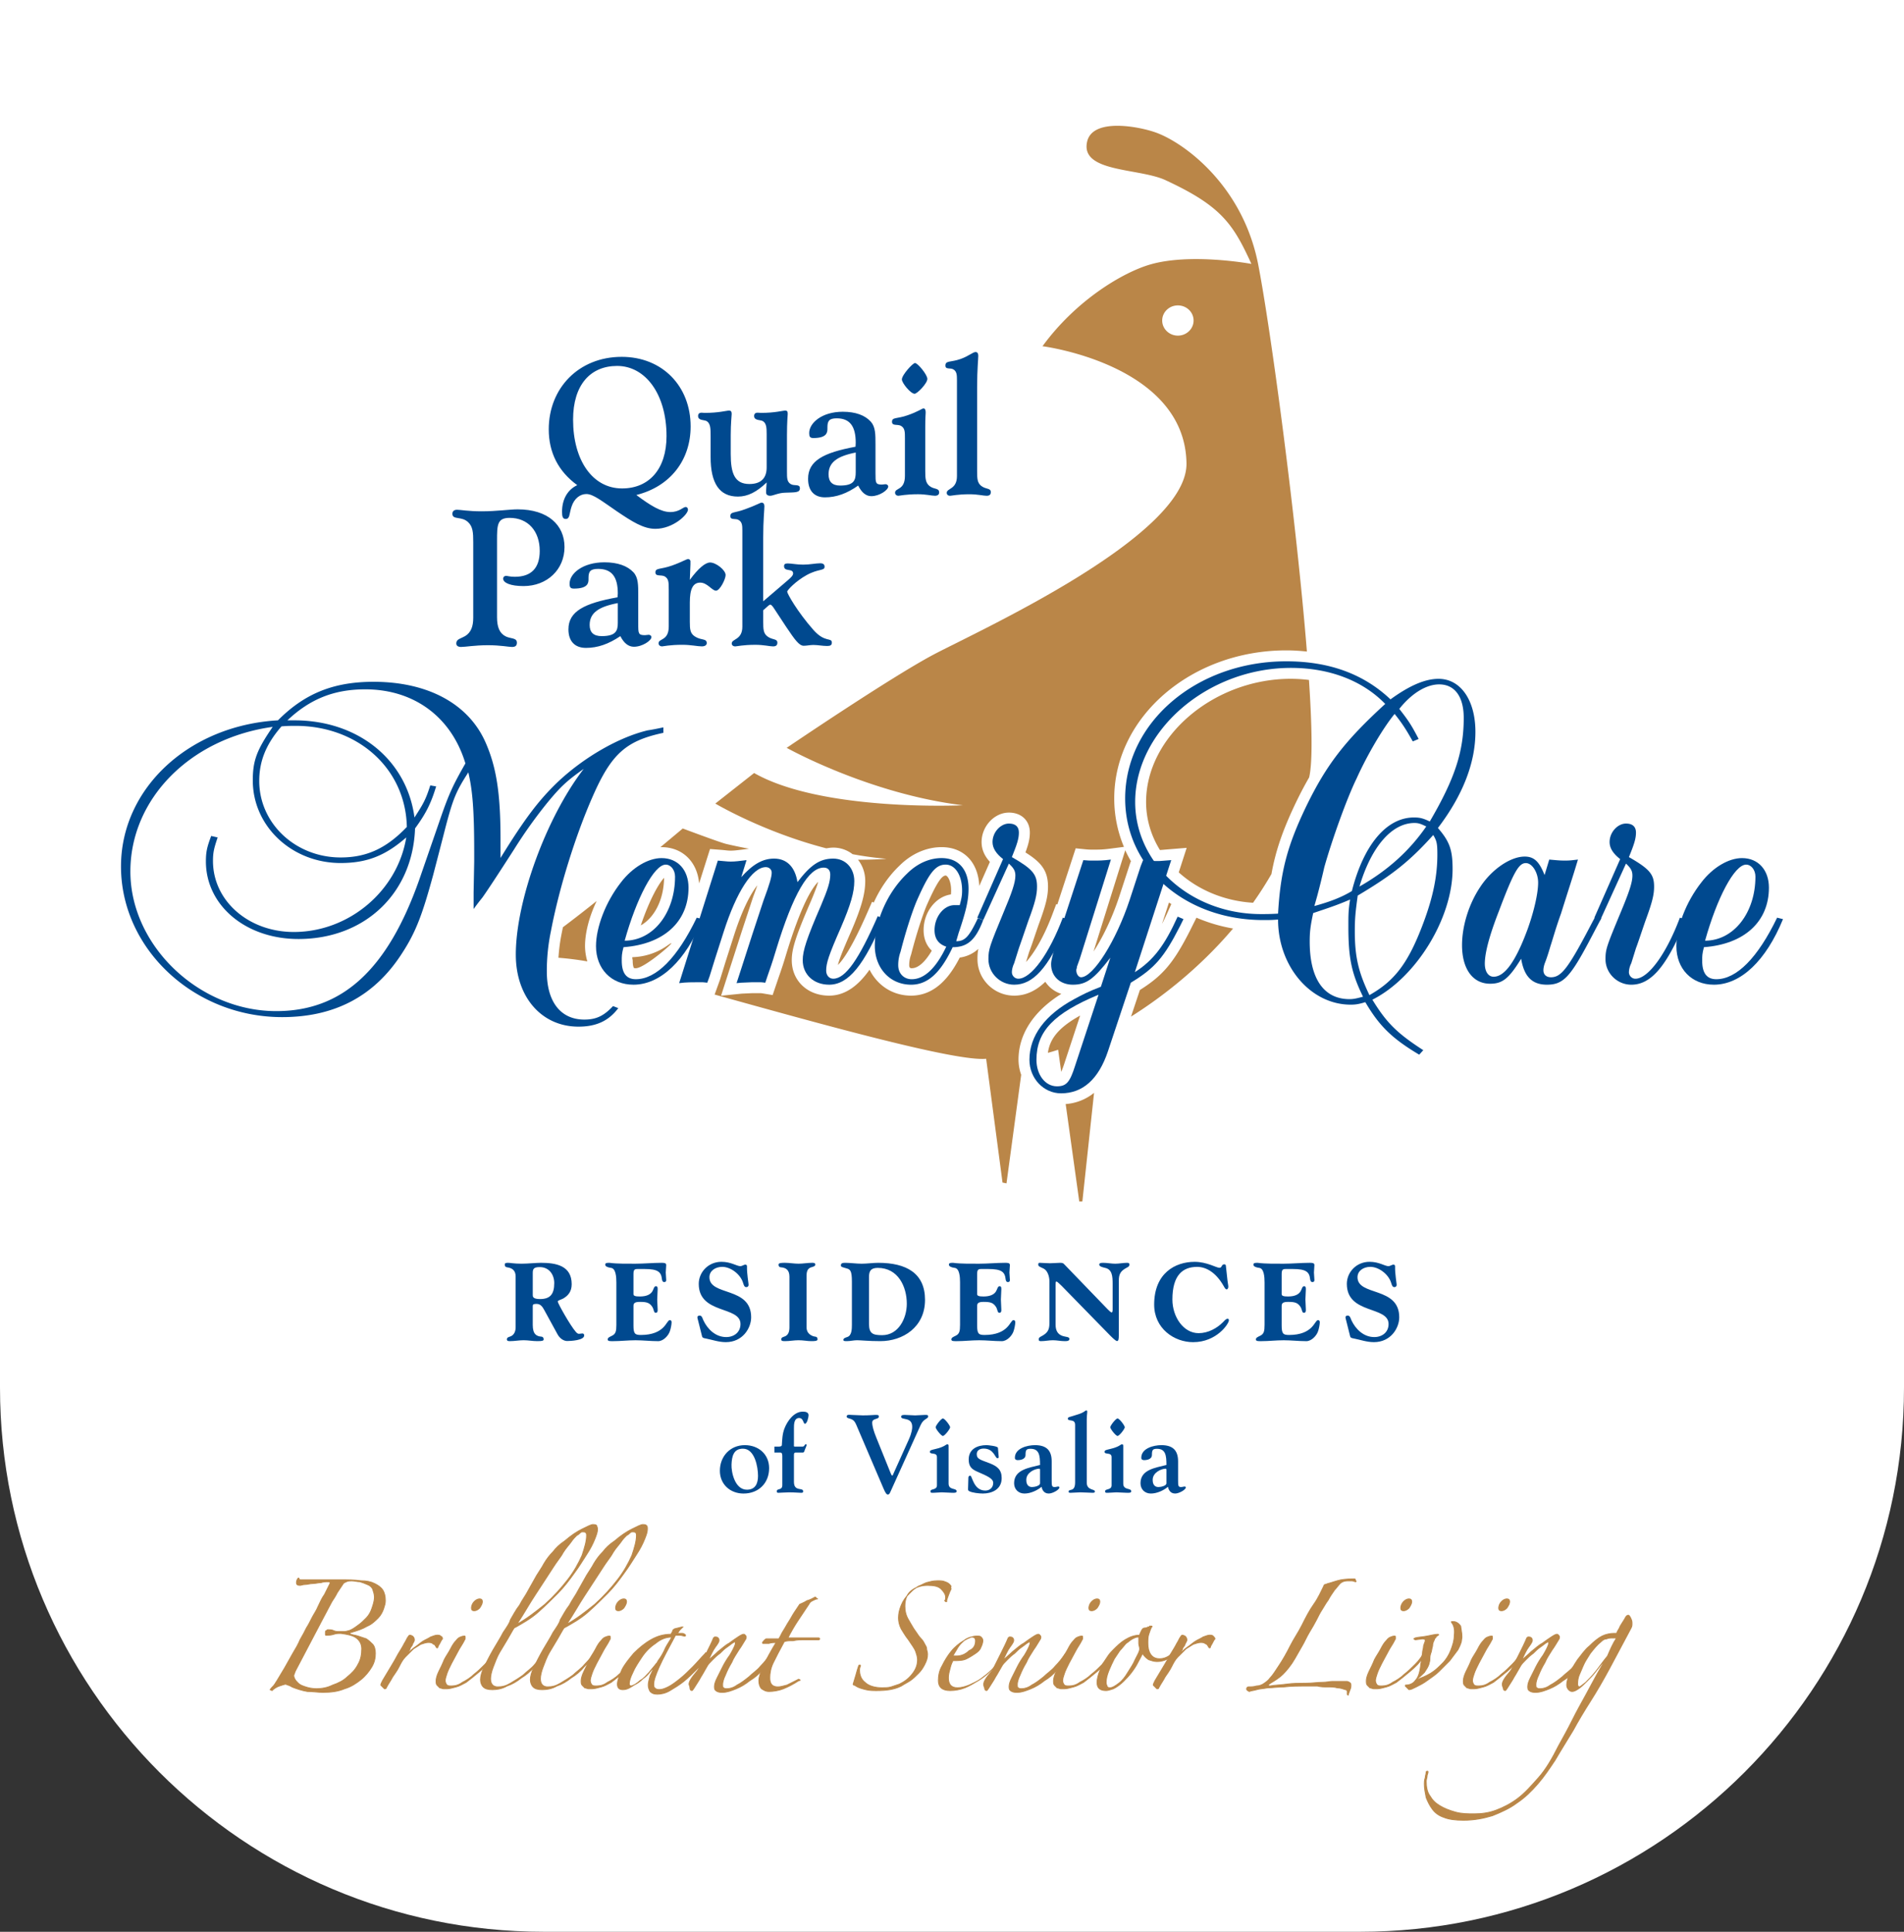 <?xml version="1.0" encoding="UTF-8"?> <svg xmlns="http://www.w3.org/2000/svg" xml:space="preserve" id="Layer_1" width="210" height="213" x="0" y="0" style="enable-background:new 0 0 210 213" version="1.1"><rect width="100%" height="100%" fill="#333333" stroke="none"/><style>.st1{fill:#ba8748}.st2{fill:none;stroke:#ba8748;stroke-width:.1;stroke-miterlimit:10}.st3{fill:#00498f}.st4{fill:#ba8648}</style><path d="M150 213H60c-33.1 0-60-26.9-60-60V0h210v153c0 33.1-26.9 60-60 60z" style="fill:#fff"></path><path d="M37.6 174.2c.8 0 1.5 0 2.2.1.6 0 1.1.1 1.5.3s.7.4.9.7.3.7.3 1.2c0 .3-.1.6-.2.9-.1.3-.3.7-.6 1s-.7.7-1.2.9c-.5.3-1.1.5-1.8.7 0 0-.1 0-.1.1 0 0 0 .1.1.1.3.1.5.1.8.2l.9.3c.3.2.5.4.7.6.2.2.3.6.3 1 0 .5-.1 1-.4 1.5-.3.5-.7 1-1.2 1.4s-1.1.8-1.8 1c-.7.3-1.5.4-2.4.4-.5 0-1.1-.1-1.7-.1-.6-.1-1.2-.3-1.7-.5-.1-.1-.2-.1-.4-.2-.1 0-.2-.1-.3-.1-.1 0-.4.1-.7.2-.3.1-.6.3-.8.5l-.2-.1c.2-.3.4-.4.5-.6.1-.1.1-.2.2-.3l.9-1.5c.3-.5.6-1.1.9-1.6.3-.5.6-1 .8-1.5.3-.5.5-.9.7-1.3.2-.3.4-.7.6-1.1.2-.4.5-.8.7-1.3.2-.4.4-.9.7-1.3l.6-1.2v-.1c0-.1-.1-.1-.2-.1-.3 0-.5 0-.8.1-.3 0-.6.1-.9.1-.3 0-.6.1-.8.1-.3 0-.5.1-.6.1-.3 0-.4-.1-.4-.3s.1-.4.2-.5c0 0 .1 0 .1.1s.1.1.2.1h4.4m3.7 1.9c0-.3-.1-.6-.2-.9-.1-.2-.3-.4-.6-.5-.2-.1-.5-.2-.8-.3-.3 0-.6-.1-.9-.1-.2 0-.4 0-.6.1s-.3.1-.4.3l-.6.9c-.2.4-.4.7-.6 1-.6 1.1-1.2 2.3-1.9 3.6s-1.4 2.7-2.1 4c-.1.2-.1.3-.2.5 0 .1 0 .2.1.4s.2.3.4.5.5.3.8.4c.3.1.7.2 1.2.2.6 0 1.2-.1 1.8-.4.6-.2 1.2-.5 1.6-.9.5-.4.9-.8 1.2-1.4.3-.5.4-1.1.4-1.7 0-.5-.2-.9-.6-1.2s-1-.4-1.7-.5c-.3 0-.5 0-.8.1s-.6.1-.8.1c-.1 0-.1 0-.1-.1v-.2c0-.1 0-.2.1-.2.1-.1.1-.1.2-.1.2 0 .4 0 .6.1.2.1.4.1.6.1h.6c.2 0 .4-.1.5-.1.3-.1.6-.3 1-.6.3-.2.6-.5.9-.8.3-.3.5-.7.6-1s.3-.8.3-1.3" class="st1"></path><path d="M37.6 174.2c.8 0 1.5 0 2.2.1.6 0 1.1.1 1.5.3s.7.4.9.7.3.7.3 1.2c0 .3-.1.6-.2.9-.1.3-.3.7-.6 1s-.7.7-1.2.9c-.5.3-1.1.5-1.8.7 0 0-.1 0-.1.1 0 0 0 .1.1.1.3.1.5.1.8.2l.9.3c.3.2.5.4.7.6.2.2.3.6.3 1 0 .5-.1 1-.4 1.5-.3.5-.7 1-1.2 1.4s-1.1.8-1.8 1c-.7.3-1.5.4-2.4.4-.5 0-1.1-.1-1.7-.1-.6-.1-1.2-.3-1.7-.5-.1-.1-.2-.1-.4-.2-.1 0-.2-.1-.3-.1-.1 0-.4.1-.7.2-.3.1-.6.3-.8.5l-.2-.1c.2-.3.4-.4.5-.6.1-.1.1-.2.2-.3l.9-1.5c.3-.5.6-1.1.9-1.6.3-.5.6-1 .8-1.5.3-.5.5-.9.7-1.3.2-.3.4-.7.6-1.1.2-.4.5-.8.7-1.3.2-.4.4-.9.7-1.3l.6-1.2v-.1c0-.1-.1-.1-.2-.1-.3 0-.5 0-.8.1-.3 0-.6.1-.9.1-.3 0-.6.1-.8.1-.3 0-.5.1-.6.1-.3 0-.4-.1-.4-.3s.1-.4.2-.5c0 0 .1 0 .1.1s.1.1.2.1h4.4zm3.7 1.9c0-.3-.1-.6-.2-.9-.1-.2-.3-.4-.6-.5-.2-.1-.5-.2-.8-.3-.3 0-.6-.1-.9-.1-.2 0-.4 0-.6.1s-.3.1-.4.3l-.6.9c-.2.4-.4.7-.6 1-.6 1.1-1.2 2.3-1.9 3.6s-1.4 2.7-2.1 4c-.1.2-.1.3-.2.5 0 .1 0 .2.1.4s.2.3.4.5.5.3.8.4c.3.1.7.2 1.2.2.6 0 1.2-.1 1.8-.4.6-.2 1.2-.5 1.6-.9.5-.4.9-.8 1.2-1.4.3-.5.4-1.1.4-1.7 0-.5-.2-.9-.6-1.2s-1-.4-1.7-.5c-.3 0-.5 0-.8.1s-.6.1-.8.1c-.1 0-.1 0-.1-.1v-.2c0-.1 0-.2.1-.2.1-.1.1-.1.2-.1.2 0 .4 0 .6.1.2.1.4.1.6.1h.6c.2 0 .4-.1.5-.1.3-.1.6-.3 1-.6.3-.2.6-.5.9-.8.3-.3.5-.7.6-1s.3-.8.3-1.3z" class="st2"></path><path d="M48.8 180.7c-.1.1-.2.3-.3.5s-.2.3-.2.4c0 .1-.1.1-.1.1l-.1-.1c0-.1-.1-.1-.1-.2-.1-.1-.2-.1-.3-.2-.1-.1-.3-.1-.5-.1s-.5.1-.8.2c-.3.2-.5.3-.8.5l-.9.9c-.3.3-.5.7-.7 1.1-.2.4-.5.8-.7 1.1-.2.4-.5.8-.7 1.2 0 .1-.1.1-.2.1l-.2-.2-.2-.2c0-.1.1-.3.2-.5l.9-1.5c.3-.5.6-1 .8-1.4.3-.5.5-.8.7-1.2.2-.3.3-.6.4-.7.1-.2.2-.2.2-.2s.1 0 .3.1c.1.1.2.2.2.4 0 .1 0 .1-.1.3-.1.1-.1.3-.2.4-.1.1-.2.3-.2.4-.1.1-.1.2-.2.3-.1.1-.1.1 0 .1 0 0 .1 0 .1-.1.2-.2.4-.4.7-.6.3-.2.5-.4.8-.6.3-.2.6-.3.9-.5.3-.1.5-.2.7-.2s.3 0 .4.1c.2.1.2.2.2.3" class="st1"></path><path d="M48.8 180.7c-.1.1-.2.3-.3.5s-.2.3-.2.4c0 .1-.1.1-.1.1l-.1-.1c0-.1-.1-.1-.1-.2-.1-.1-.2-.1-.3-.2-.1-.1-.3-.1-.5-.1s-.5.1-.8.2c-.3.2-.5.3-.8.5l-.9.9c-.3.3-.5.7-.7 1.1-.2.4-.5.8-.7 1.1-.2.4-.5.8-.7 1.2 0 .1-.1.1-.2.1l-.2-.2-.2-.2c0-.1.1-.3.2-.5l.9-1.5c.3-.5.6-1 .8-1.4.3-.5.5-.8.7-1.2.2-.3.3-.6.4-.7.1-.2.2-.2.2-.2s.1 0 .3.1c.1.1.2.2.2.4 0 .1 0 .1-.1.3-.1.1-.1.3-.2.4-.1.1-.2.3-.2.4-.1.1-.1.2-.2.3-.1.1-.1.1 0 .1 0 0 .1 0 .1-.1.2-.2.4-.4.7-.6.3-.2.5-.4.8-.6.3-.2.6-.3.9-.5.3-.1.5-.2.7-.2s.3 0 .4.1c.2.1.2.2.2.3z" class="st2"></path><path d="M54.4 182.7c-.4.6-.9 1.1-1.5 1.6s-1.1.9-1.5 1.2c-.4.2-.7.4-1.1.5-.4.1-.7.2-1 .2h-.4c-.1 0-.3-.1-.4-.1l-.3-.3c-.1-.1-.1-.3-.1-.5s.1-.6.3-1 .4-.8.6-1.3c.2-.4.5-.8.7-1.2s.4-.7.6-.9c.1-.1.2-.3.5-.4.2-.1.4-.1.4-.1.1 0 .1 0 .1.1v.2c0 .1-.1.1-.1.2-.2.4-.5.8-.7 1.2s-.5.9-.7 1.3c-.2.4-.4.8-.5 1.1s-.2.6-.2.8.1.4.2.5c.1.1.3.1.5.1.4 0 .8-.1 1.2-.4.4-.2.9-.5 1.3-.9.4-.3.8-.7 1.2-1.1.4-.4.6-.7.8-1l.1-.1v.3m-1.2-6.1c0 .2-.1.4-.3.7-.2.2-.4.3-.6.3-.2 0-.3-.1-.3-.3s.1-.5.3-.7.4-.3.6-.3.3.1.3.3" class="st1"></path><path d="M54.4 182.7c-.4.6-.9 1.1-1.5 1.6s-1.1.9-1.5 1.2c-.4.2-.7.4-1.1.5-.4.1-.7.2-1 .2h-.4c-.1 0-.3-.1-.4-.1l-.3-.3c-.1-.1-.1-.3-.1-.5s.1-.6.3-1 .4-.8.6-1.3c.2-.4.5-.8.7-1.2s.4-.7.6-.9c.1-.1.2-.3.5-.4.2-.1.4-.1.4-.1.1 0 .1 0 .1.1v.2c0 .1-.1.1-.1.2-.2.4-.5.8-.7 1.2s-.5.9-.7 1.3c-.2.4-.4.8-.5 1.1s-.2.6-.2.8.1.4.2.5c.1.1.3.1.5.1.4 0 .8-.1 1.2-.4.4-.2.9-.5 1.3-.9.4-.3.8-.7 1.2-1.1.4-.4.6-.7.8-1l.1-.1v.3zm-1.2-6.1c0 .2-.1.4-.3.7-.2.2-.4.3-.6.3-.2 0-.3-.1-.3-.3s.1-.5.3-.7.4-.3.6-.3.3.1.3.3z" class="st2"></path><path d="M65.9 168.6c0 .3-.1.6-.3 1.1-.2.5-.5 1.1-.9 1.7-.4.6-.8 1.3-1.4 2.1-.5.7-1.1 1.5-1.8 2.2s-1.4 1.4-2.2 2.1c-.8.7-1.7 1.2-2.6 1.7-.2.3-.4.7-.7 1.2l-.9 1.5c-.3.5-.5 1.1-.7 1.6s-.3 1-.3 1.3c0 .6.3.9.8.9s.9-.1 1.4-.4c.5-.3 1-.6 1.4-.9.4-.4.9-.7 1.3-1.2.4-.4.7-.8 1-1.1.1-.1.2-.2.2-.1s0 .1-.1.2c-.3.4-.7.8-1.2 1.3-.4.5-.9.9-1.4 1.2-.5.4-1 .7-1.6.9-.5.3-1.1.4-1.6.4s-.8-.1-1-.3-.3-.5-.3-.8.1-.8.4-1.4c.3-.6.6-1.2 1-1.9s.8-1.3 1.1-1.9c.4-.6.7-1 .8-1.4.3-.5.6-1.1 1-1.6.3-.6.7-1.1 1-1.7.3-.5.6-1.1.9-1.6.3-.5.6-.9.8-1.3.3-.5.6-.9 1-1.3.3-.4.7-.8 1.3-1.2.7-.6 1.3-1 1.9-1.3s1-.5 1.2-.5c.1 0 .3 0 .4.1 0 .1.1.2.1.4m-1.2.7c0-.3-.1-.4-.4-.4-.1 0-.2 0-.3.1-.1.1-.2.2-.4.3-.2.2-.4.4-.6.7-.2.3-.6.7-.9 1.2-.1.2-.3.5-.6.9s-.6.9-1 1.5-.9 1.4-1.5 2.3c-.6.9-1.2 2-2 3.2 1.1-.6 2.1-1.4 3.1-2.2 1-.9 1.8-1.8 2.5-2.7s1.2-1.8 1.6-2.7c.3-.9.5-1.6.5-2.2" class="st1"></path><path d="M65.9 168.6c0 .3-.1.6-.3 1.1-.2.5-.5 1.1-.9 1.7-.4.6-.8 1.3-1.4 2.1-.5.7-1.1 1.5-1.8 2.2s-1.4 1.4-2.2 2.1c-.8.7-1.7 1.2-2.6 1.7-.2.3-.4.7-.7 1.2l-.9 1.5c-.3.5-.5 1.1-.7 1.6s-.3 1-.3 1.3c0 .6.3.9.8.9s.9-.1 1.4-.4c.5-.3 1-.6 1.4-.9.4-.4.9-.7 1.3-1.2.4-.4.7-.8 1-1.1.1-.1.2-.2.2-.1s0 .1-.1.2c-.3.4-.7.8-1.2 1.3-.4.5-.9.9-1.4 1.2-.5.4-1 .7-1.6.9-.5.3-1.1.4-1.6.4s-.8-.1-1-.3-.3-.5-.3-.8.1-.8.4-1.4c.3-.6.6-1.2 1-1.9s.8-1.3 1.1-1.9c.4-.6.7-1 .8-1.4.3-.5.6-1.1 1-1.6.3-.6.7-1.1 1-1.7.3-.5.6-1.1.9-1.6.3-.5.6-.9.8-1.3.3-.5.6-.9 1-1.3.3-.4.7-.8 1.3-1.2.7-.6 1.3-1 1.9-1.3s1-.5 1.2-.5c.1 0 .3 0 .4.1 0 .1.1.2.1.4zm-1.2.7c0-.3-.1-.4-.4-.4-.1 0-.2 0-.3.1-.1.1-.2.2-.4.3-.2.2-.4.4-.6.7-.2.3-.6.7-.9 1.2-.1.2-.3.5-.6.9s-.6.9-1 1.5-.9 1.4-1.5 2.3c-.6.9-1.2 2-2 3.2 1.1-.6 2.1-1.4 3.1-2.2 1-.9 1.8-1.8 2.5-2.7s1.2-1.8 1.6-2.7c.3-.9.5-1.6.5-2.2z" class="st2"></path><path d="M71.4 168.6c0 .3-.1.6-.3 1.1-.2.5-.5 1.1-.9 1.7-.4.6-.8 1.3-1.4 2.1-.5.7-1.1 1.5-1.8 2.2-.7.7-1.4 1.4-2.2 2.1-.8.7-1.7 1.2-2.6 1.7-.2.3-.4.7-.7 1.2l-.9 1.5c-.3.5-.5 1.1-.7 1.6s-.3 1-.3 1.3c0 .6.3.9.8.9s.9-.1 1.4-.4c.5-.3 1-.6 1.4-.9.4-.4.9-.7 1.3-1.2.4-.4.7-.8 1-1.1.1-.1.2-.2.2-.1s0 .1-.1.2c-.3.4-.7.8-1.2 1.3-.4.5-.9.9-1.4 1.2-.5.4-1 .7-1.6.9-.5.3-1.1.4-1.6.4s-.8-.1-1-.3-.3-.5-.3-.8.1-.8.4-1.4c.3-.6.6-1.2 1-1.9s.8-1.3 1.1-1.9c.4-.6.7-1 .8-1.4.3-.5.6-1.1 1-1.6.3-.6.7-1.1 1-1.7.3-.5.6-1.1.9-1.6s.6-.9.8-1.3c.3-.5.6-.9 1-1.3.3-.4.7-.8 1.3-1.2.7-.6 1.3-1 1.9-1.3s1-.5 1.2-.5c.1 0 .3 0 .4.1.1.1.1.2.1.4m-1.2.7c0-.3-.1-.4-.4-.4-.1 0-.2 0-.3.1-.1.1-.2.2-.4.3-.2.2-.4.4-.6.7s-.6.7-.9 1.2c-.1.2-.3.5-.6.9s-.6.9-1 1.5-.9 1.4-1.5 2.3c-.6.9-1.2 2-2 3.2 1.1-.6 2.1-1.4 3.1-2.2 1-.9 1.8-1.8 2.5-2.7s1.2-1.8 1.6-2.7c.3-.9.5-1.6.5-2.2" class="st1"></path><path d="M71.4 168.6c0 .3-.1.6-.3 1.1-.2.5-.5 1.1-.9 1.7-.4.6-.8 1.3-1.4 2.1-.5.7-1.1 1.5-1.8 2.2-.7.7-1.4 1.4-2.2 2.1-.8.7-1.7 1.2-2.6 1.7-.2.3-.4.7-.7 1.2l-.9 1.5c-.3.5-.5 1.1-.7 1.6s-.3 1-.3 1.3c0 .6.3.9.8.9s.9-.1 1.4-.4c.5-.3 1-.6 1.4-.9.4-.4.9-.7 1.3-1.2.4-.4.7-.8 1-1.1.1-.1.2-.2.2-.1s0 .1-.1.2c-.3.4-.7.8-1.2 1.3-.4.5-.9.9-1.4 1.2-.5.4-1 .7-1.6.9-.5.3-1.1.4-1.6.4s-.8-.1-1-.3-.3-.5-.3-.8.1-.8.4-1.4c.3-.6.6-1.2 1-1.9s.8-1.3 1.1-1.9c.4-.6.7-1 .8-1.4.3-.5.6-1.1 1-1.6.3-.6.7-1.1 1-1.7.3-.5.6-1.1.9-1.6s.6-.9.8-1.3c.3-.5.6-.9 1-1.3.3-.4.7-.8 1.3-1.2.7-.6 1.3-1 1.9-1.3s1-.5 1.2-.5c.1 0 .3 0 .4.1.1.1.1.2.1.4zm-1.2.7c0-.3-.1-.4-.4-.4-.1 0-.2 0-.3.1-.1.1-.2.2-.4.3-.2.2-.4.4-.6.7s-.6.7-.9 1.2c-.1.2-.3.5-.6.9s-.6.9-1 1.5-.9 1.4-1.5 2.3c-.6.9-1.2 2-2 3.2 1.1-.6 2.1-1.4 3.1-2.2 1-.9 1.8-1.8 2.5-2.7s1.2-1.8 1.6-2.7c.3-.9.5-1.6.5-2.2z" class="st2"></path><path d="M70.4 182.7c-.4.6-.9 1.1-1.5 1.6s-1.1.9-1.5 1.2c-.4.2-.7.4-1.1.5s-.7.2-1 .2h-.4c-.1 0-.3-.1-.4-.1l-.3-.3c-.1-.1-.1-.3-.1-.5s.1-.6.3-1c.2-.4.4-.8.6-1.3.2-.4.5-.8.7-1.2s.4-.7.6-.9c.1-.1.2-.3.5-.4.2-.1.4-.1.4-.1.1 0 .1 0 .1.1v.2c0 .1-.1.1-.1.2-.2.4-.5.8-.7 1.2s-.5.9-.7 1.3c-.2.4-.4.8-.5 1.1s-.2.6-.2.8.1.4.2.5.3.1.5.1c.4 0 .8-.1 1.2-.4.4-.2.9-.5 1.3-.9.4-.3.8-.7 1.2-1.1.4-.4.6-.7.8-1l.1-.1v.3m-1.3-6.1c0 .2-.1.4-.3.7-.2.2-.4.3-.6.3s-.3-.1-.3-.3.1-.5.3-.7c.2-.2.4-.3.6-.3.2 0 .3.1.3.3" class="st1"></path><path d="M70.4 182.7c-.4.6-.9 1.1-1.5 1.6s-1.1.9-1.5 1.2c-.4.2-.7.4-1.1.5s-.7.2-1 .2h-.4c-.1 0-.3-.1-.4-.1l-.3-.3c-.1-.1-.1-.3-.1-.5s.1-.6.3-1c.2-.4.4-.8.6-1.3.2-.4.5-.8.7-1.2s.4-.7.6-.9c.1-.1.2-.3.5-.4.2-.1.4-.1.4-.1.1 0 .1 0 .1.1v.2c0 .1-.1.1-.1.2-.2.4-.5.8-.7 1.2s-.5.9-.7 1.3c-.2.4-.4.8-.5 1.1s-.2.6-.2.8.1.4.2.5.3.1.5.1c.4 0 .8-.1 1.2-.4.4-.2.9-.5 1.3-.9.4-.3.8-.7 1.2-1.1.4-.4.6-.7.8-1l.1-.1v.3zm-1.3-6.1c0 .2-.1.4-.3.7-.2.2-.4.3-.6.3s-.3-.1-.3-.3.1-.5.3-.7c.2-.2.4-.3.6-.3.2 0 .3.1.3.3z" class="st2"></path><path d="M78.3 182.5c-.4.5-.9 1-1.4 1.5s-1 1-1.5 1.4-1 .7-1.5 1-1 .4-1.4.4-.6-.1-.8-.3c-.1-.2-.2-.4-.2-.7s.1-.6.2-1c.2-.4.4-.9.7-1.4-.2.3-.5.6-.8 1-.3.3-.6.7-1 .9-.3.3-.7.5-1 .7s-.6.3-.9.3c-.4 0-.6-.2-.6-.6 0-.4.2-.9.5-1.6.3-.6.8-1.2 1.3-1.8.6-.6 1.2-1.1 1.9-1.5.7-.4 1.4-.6 2.2-.6.1-.2.2-.3.2-.4s.1-.1.2-.2l.8-.2h.1l-.3.3c-.1.1-.2.3-.3.4h.4c.2 0 .3 0 .4.1.1 0 .1.1.1.1 0 .1 0 .1-.1.1s-.3-.1-.5-.1h-.5c-.8 1.5-1.4 2.6-1.8 3.5s-.6 1.5-.6 1.9c0 .2 0 .3.1.4.1.1.2.2.5.2s.6-.1 1-.3.8-.5 1.3-.9.9-.8 1.4-1.3.9-1 1.4-1.5c0-.1.1-.1.1 0 .4.1.4.2.4.2m-4.2-2c-.6 0-1.2.2-1.8.7-.6.4-1.1.9-1.5 1.5s-.8 1.2-1 1.7c-.3.6-.4 1-.4 1.3 0 .1.1.2.2.2s.3-.1.5-.2.5-.3.8-.6c.3-.2.6-.5.9-.9.3-.3.6-.7.8-1.1.3-.4.6-.9.8-1.4.2-.4.5-.8.7-1.2z" class="st1"></path><path d="M78.3 182.5c-.4.5-.9 1-1.4 1.5s-1 1-1.5 1.4-1 .7-1.5 1-1 .4-1.4.4-.6-.1-.8-.3c-.1-.2-.2-.4-.2-.7s.1-.6.2-1c.2-.4.4-.9.7-1.4-.2.3-.5.6-.8 1-.3.3-.6.7-1 .9-.3.3-.7.5-1 .7s-.6.3-.9.3c-.4 0-.6-.2-.6-.6 0-.4.2-.9.5-1.6.3-.6.8-1.2 1.3-1.8.6-.6 1.2-1.1 1.9-1.5.7-.4 1.4-.6 2.2-.6.1-.2.2-.3.2-.4s.1-.1.2-.2l.8-.2h.1l-.3.3c-.1.1-.2.3-.3.4h.4c.2 0 .3 0 .4.1.1 0 .1.1.1.1 0 .1 0 .1-.1.1s-.3-.1-.5-.1h-.5c-.8 1.5-1.4 2.6-1.8 3.5s-.6 1.5-.6 1.9c0 .2 0 .3.1.4.1.1.2.2.5.2s.6-.1 1-.3.8-.5 1.3-.9.9-.8 1.4-1.3.9-1 1.4-1.5c0-.1.1-.1.1 0 .4.1.4.2.4.2zm-4.2-2c-.6 0-1.2.2-1.8.7-.6.4-1.1.9-1.5 1.5s-.8 1.2-1 1.7c-.3.6-.4 1-.4 1.3 0 .1.1.2.2.2s.3-.1.5-.2.5-.3.8-.6c.3-.2.6-.5.9-.9.3-.3.6-.7.8-1.1.3-.4.6-.9.8-1.4.2-.4.5-.8.7-1.2z" class="st2"></path><path d="M85.2 182.7c-.3.5-.7.9-1.1 1.4s-.9.9-1.4 1.2c-.5.4-1 .7-1.5.9s-1 .4-1.5.4c-.2 0-.4 0-.6-.1s-.3-.2-.3-.5.1-.6.3-1l.6-1.2c.2-.4.5-.9.8-1.3.3-.5.5-.9.6-1.2v-.2c0-.1-.1-.1-.2 0-.2.1-.4.3-.7.5-.3.2-.5.4-.8.7-.3.2-.6.5-.8.7-.3.3-.5.5-.6.7-.3.5-.5.9-.7 1.2-.2.4-.5.8-.8 1.3-.1.1-.1.2-.2.2s-.2-.1-.2-.3-.1-.3-.1-.4c0-.2.1-.4.3-.7.2-.3.5-.6.7-.9l.9-1.8c.3-.6.6-1.2.8-1.7.1-.1.1-.1.2-.1s.2 0 .3.1.1.2.1.3-.1.3-.4.7-.5.9-.8 1.5c.3-.3.7-.6 1.1-1 .4-.3.8-.7 1.2-.9.4-.3.7-.5 1-.7s.5-.3.6-.3.1 0 .2.1.1.2.1.2 0 .2-.1.3c-.2.3-.4.7-.7 1.1-.3.5-.6.9-.8 1.4-.3.5-.5.9-.7 1.4-.2.4-.3.8-.3 1s0 .4.1.4c.1.1.2.1.4.1.3 0 .7-.1 1.1-.4.4-.2.8-.5 1.3-.9.4-.4.9-.7 1.3-1.2.4-.4.7-.8 1-1.2 0-.1.1-.1.2 0 .2.1.2.1.1.2" class="st1"></path><path d="M85.2 182.7c-.3.5-.7.9-1.1 1.4s-.9.9-1.4 1.2c-.5.4-1 .7-1.5.9s-1 .4-1.5.4c-.2 0-.4 0-.6-.1s-.3-.2-.3-.5.1-.6.3-1l.6-1.2c.2-.4.5-.9.8-1.3.3-.5.5-.9.6-1.2v-.2c0-.1-.1-.1-.2 0-.2.1-.4.3-.7.5-.3.2-.5.4-.8.7-.3.2-.6.5-.8.7-.3.3-.5.5-.6.7-.3.5-.5.9-.7 1.2-.2.4-.5.8-.8 1.3-.1.1-.1.2-.2.2s-.2-.1-.2-.3-.1-.3-.1-.4c0-.2.1-.4.3-.7.2-.3.5-.6.7-.9l.9-1.8c.3-.6.6-1.2.8-1.7.1-.1.1-.1.2-.1s.2 0 .3.1.1.2.1.3-.1.3-.4.7-.5.9-.8 1.5c.3-.3.7-.6 1.1-1 .4-.3.8-.7 1.2-.9.4-.3.7-.5 1-.7s.5-.3.6-.3.1 0 .2.1.1.2.1.2 0 .2-.1.3c-.2.3-.4.7-.7 1.1-.3.5-.6.9-.8 1.4-.3.5-.5.9-.7 1.4-.2.4-.3.8-.3 1s0 .4.1.4c.1.1.2.1.4.1.3 0 .7-.1 1.1-.4.4-.2.8-.5 1.3-.9.4-.4.9-.7 1.3-1.2.4-.4.7-.8 1-1.2 0-.1.1-.1.2 0 .2.1.2.1.1.2z" class="st2"></path><path d="M90.1 176.3c-.1 0-.3.1-.5.2s-.3.2-.4.4l-1.2 1.8c-.4.6-.8 1.3-1.1 1.9h3.4c.1 0 .1.1.1.1s0 .1-.1.1h-1.7c-.3 0-.7 0-1.1.1-.4 0-.7 0-1 .1-.5.9-.9 1.7-1.2 2.3-.3.6-.4 1.2-.4 1.7 0 .7.3 1 .9 1 .3 0 .6-.1 1-.2l1.2-.6c.1-.1.1 0 .2 0 .1.1 0 .1-.1.1-.6.4-1.2.7-1.7.9s-1.1.3-1.6.3c-.3 0-.5-.1-.8-.3-.2-.2-.3-.5-.3-.9s.2-.9.5-1.6.8-1.6 1.4-2.6c-.2 0-.5 0-.8.1h-.6c-.1 0-.1 0-.1-.1.1-.1.2-.3.4-.4h1.4c.2-.3.3-.6.5-.9.2-.3.4-.7.6-1s.4-.7.6-1l.6-.9c.2-.1.5-.2.8-.4.4-.1.7-.3.9-.4 0 0 .1 0 .1.1.2.1.2.1.1.1" class="st1"></path><path d="M90.1 176.3c-.1 0-.3.1-.5.2s-.3.2-.4.4l-1.2 1.8c-.4.6-.8 1.3-1.1 1.9h3.4c.1 0 .1.1.1.1s0 .1-.1.1h-1.7c-.3 0-.7 0-1.1.1-.4 0-.7 0-1 .1-.5.9-.9 1.7-1.2 2.3-.3.6-.4 1.2-.4 1.7 0 .7.3 1 .9 1 .3 0 .6-.1 1-.2l1.2-.6c.1-.1.1 0 .2 0 .1.1 0 .1-.1.1-.6.4-1.2.7-1.7.9s-1.1.3-1.6.3c-.3 0-.5-.1-.8-.3-.2-.2-.3-.5-.3-.9s.2-.9.5-1.6.8-1.6 1.4-2.6c-.2 0-.5 0-.8.1h-.6c-.1 0-.1 0-.1-.1.1-.1.2-.3.4-.4h1.4c.2-.3.3-.6.5-.9.2-.3.4-.7.6-1s.4-.7.6-1l.6-.9c.2-.1.5-.2.8-.4.4-.1.7-.3.9-.4 0 0 .1 0 .1.1.2.1.2.1.1.1z" class="st2"></path><path d="M104.9 175.2c-.1.2-.2.4-.3.7-.1.3-.2.5-.2.7-.1 0-.1 0-.2-.1.1-.1.1-.2.1-.4 0-.3-.2-.6-.5-.9-.3-.3-.8-.4-1.5-.4s-1.3.2-1.8.6c-.5.4-.7 1-.7 1.7 0 .5.1 1 .4 1.5s.5.9.8 1.3c.2.3.4.6.6.8s.3.4.4.6c.1.2.2.3.2.5s.1.3.1.6c0 .4-.1.7-.3 1.1-.2.4-.4.7-.7 1-.3.3-.6.6-.9.8s-.7.4-1 .6c-.8.4-1.7.5-2.7.5-.4 0-.8 0-1.2-.1-.4-.1-.8-.2-1.1-.4-.1-.1-.2-.1-.2-.1-.1 0-.1-.1-.1-.1.1-.3.2-.7.3-1 .1-.4.2-.7.3-1 0 0 0-.1.1-.1s.1 0 .1.1c-.1.2-.1.3-.1.5 0 .5.2 1 .6 1.3.4.4 1.1.6 1.9.6.3 0 .7 0 1-.1l.9-.3c.6-.3 1-.6 1.4-1.1s.6-1 .6-1.6c0-.3-.1-.6-.2-.9-.1-.3-.4-.7-.8-1.3-.4-.5-.6-.9-.8-1.2-.2-.4-.3-.8-.3-1.2 0-.5.1-.9.3-1.4.2-.5.5-.9.8-1.2l.4-.4c.2-.2.4-.3.7-.5.3-.1.6-.3.9-.4.4-.1.7-.2 1.2-.2.3 0 .6 0 .8.1.3.1.5.2.7.5-.1.1 0 .2 0 .3" class="st1"></path><path d="M104.9 175.2c-.1.2-.2.4-.3.7-.1.3-.2.5-.2.7-.1 0-.1 0-.2-.1.1-.1.1-.2.1-.4 0-.3-.2-.6-.5-.9-.3-.3-.8-.4-1.5-.4s-1.3.2-1.8.6c-.5.4-.7 1-.7 1.7 0 .5.1 1 .4 1.5s.5.9.8 1.3c.2.3.4.6.6.8s.3.4.4.6c.1.2.2.3.2.5s.1.3.1.6c0 .4-.1.7-.3 1.1-.2.4-.4.7-.7 1-.3.3-.6.6-.9.8s-.7.4-1 .6c-.8.4-1.7.5-2.7.5-.4 0-.8 0-1.2-.1-.4-.1-.8-.2-1.1-.4-.1-.1-.2-.1-.2-.1-.1 0-.1-.1-.1-.1.1-.3.2-.7.3-1 .1-.4.2-.7.3-1 0 0 0-.1.1-.1s.1 0 .1.1c-.1.2-.1.3-.1.5 0 .5.2 1 .6 1.3.4.4 1.1.6 1.9.6.3 0 .7 0 1-.1l.9-.3c.6-.3 1-.6 1.4-1.1s.6-1 .6-1.6c0-.3-.1-.6-.2-.9-.1-.3-.4-.7-.8-1.3-.4-.5-.6-.9-.8-1.2-.2-.4-.3-.8-.3-1.2 0-.5.1-.9.3-1.4.2-.5.5-.9.8-1.2l.4-.4c.2-.2.4-.3.7-.5.3-.1.6-.3.9-.4.4-.1.7-.2 1.2-.2.3 0 .6 0 .8.1.3.1.5.2.7.5-.1.1 0 .2 0 .3z" class="st2"></path><path d="M110.4 183c-.3.4-.7.8-1.1 1.2s-.9.8-1.4 1.1-1 .6-1.5.8-1.1.3-1.6.3c-.9 0-1.3-.4-1.3-1.1 0-.5.1-1.1.4-1.6.3-.6.6-1.1 1-1.6s.9-.9 1.4-1.2 1-.5 1.4-.5c.3 0 .4 0 .5.1s.2.2.2.4-.1.5-.2.7c-.1.3-.3.5-.6.7-.3.2-.6.4-1 .6-.4.2-.9.2-1.5.2-.1.2-.2.4-.3.8-.1.4-.2.7-.2 1.1 0 .7.3 1.1 1 1.1.4 0 .8-.1 1.3-.3.4-.2.9-.4 1.3-.7s.8-.6 1.2-1c.4-.4.6-.7.9-1h.1v-.1m-2.8-2.1c0-.2-.1-.4-.4-.4-.2 0-.4.1-.6.2-.2.1-.4.3-.6.5s-.4.5-.5.7c-.2.3-.3.5-.4.7h.4c.5 0 1-.2 1.4-.6.5-.2.7-.6.7-1.1" class="st1"></path><path d="M110.4 183c-.3.4-.7.8-1.1 1.2s-.9.8-1.4 1.1-1 .6-1.5.8-1.1.3-1.6.3c-.9 0-1.3-.4-1.3-1.1 0-.5.1-1.1.4-1.6.3-.6.6-1.1 1-1.6s.9-.9 1.4-1.2 1-.5 1.4-.5c.3 0 .4 0 .5.1s.2.2.2.4-.1.5-.2.7c-.1.3-.3.5-.6.7-.3.2-.6.4-1 .6-.4.2-.9.2-1.5.2-.1.2-.2.4-.3.8-.1.4-.2.7-.2 1.1 0 .7.3 1.1 1 1.1.4 0 .8-.1 1.3-.3.4-.2.9-.4 1.3-.7s.8-.6 1.2-1c.4-.4.6-.7.9-1h.1v-.1zm-2.8-2.1c0-.2-.1-.4-.4-.4-.2 0-.4.1-.6.2-.2.1-.4.3-.6.5s-.4.5-.5.7c-.2.3-.3.5-.4.7h.4c.5 0 1-.2 1.4-.6.5-.2.7-.6.7-1.1z" class="st2"></path><path d="M117.7 182.7c-.3.5-.7.9-1.1 1.4s-.9.9-1.4 1.2c-.5.4-1 .7-1.5.9s-1 .4-1.5.4c-.2 0-.4 0-.6-.1s-.3-.2-.3-.5.1-.6.3-1l.6-1.2c.2-.4.5-.9.8-1.3.3-.5.5-.9.6-1.2v-.2c0-.1-.1-.1-.2 0-.2.1-.4.3-.7.5-.3.2-.5.4-.8.7-.3.2-.6.5-.8.7-.3.3-.5.5-.6.7-.3.5-.5.9-.7 1.2-.2.4-.5.8-.8 1.3-.1.1-.1.2-.2.2s-.2-.1-.2-.3c-.1-.2-.1-.3-.1-.4 0-.2.1-.4.3-.7.2-.3.5-.6.7-.9l.9-1.8c.3-.6.6-1.2.8-1.7.1-.1.1-.1.2-.1s.2 0 .3.1c.1.1.1.2.1.3s-.1.3-.4.7-.5.9-.8 1.5c.3-.3.7-.6 1.1-1 .4-.3.8-.7 1.2-.9.4-.3.7-.5 1-.7s.5-.3.6-.3.1 0 .2.1.1.2.1.2 0 .2-.1.3c-.2.3-.4.7-.7 1.1-.3.5-.6.9-.8 1.4-.3.5-.5.9-.7 1.4-.2.4-.3.8-.3 1s0 .4.1.4c.1.1.2.1.4.1.3 0 .7-.1 1.1-.4.4-.2.8-.5 1.3-.9.4-.4.9-.7 1.3-1.2.4-.4.7-.8 1-1.2 0-.1.1-.1.2 0 .2.1.2.1.1.2" class="st1"></path><path d="M117.7 182.7c-.3.5-.7.9-1.1 1.4s-.9.9-1.4 1.2c-.5.4-1 .7-1.5.9s-1 .4-1.5.4c-.2 0-.4 0-.6-.1s-.3-.2-.3-.5.1-.6.3-1l.6-1.2c.2-.4.5-.9.8-1.3.3-.5.5-.9.6-1.2v-.2c0-.1-.1-.1-.2 0-.2.1-.4.3-.7.5-.3.2-.5.4-.8.7-.3.2-.6.5-.8.7-.3.3-.5.5-.6.7-.3.5-.5.9-.7 1.2-.2.4-.5.8-.8 1.3-.1.1-.1.2-.2.2s-.2-.1-.2-.3c-.1-.2-.1-.3-.1-.4 0-.2.1-.4.3-.7.2-.3.5-.6.7-.9l.9-1.8c.3-.6.6-1.2.8-1.7.1-.1.1-.1.2-.1s.2 0 .3.1c.1.1.1.2.1.3s-.1.3-.4.7-.5.9-.8 1.5c.3-.3.7-.6 1.1-1 .4-.3.8-.7 1.2-.9.4-.3.7-.5 1-.7s.5-.3.6-.3.1 0 .2.1.1.2.1.2 0 .2-.1.3c-.2.3-.4.7-.7 1.1-.3.5-.6.9-.8 1.4-.3.5-.5.9-.7 1.4-.2.4-.3.8-.3 1s0 .4.1.4c.1.1.2.1.4.1.3 0 .7-.1 1.1-.4.4-.2.8-.5 1.3-.9.4-.4.9-.7 1.3-1.2.4-.4.7-.8 1-1.2 0-.1.1-.1.2 0 .2.1.2.1.1.2z" class="st2"></path><path d="M122.5 182.7c-.4.6-.9 1.1-1.5 1.6s-1.1.9-1.5 1.2c-.4.2-.7.4-1.1.5s-.7.2-1 .2h-.4c-.1 0-.3-.1-.4-.1l-.3-.3c-.1-.1-.1-.3-.1-.5s.1-.6.3-1c.2-.4.4-.8.6-1.3.2-.4.5-.8.7-1.2s.4-.7.6-.9c.1-.1.2-.3.5-.4.2-.1.4-.1.4-.1.1 0 .1 0 .1.1v.2c0 .1-.1.1-.1.2-.2.4-.5.8-.7 1.2s-.5.9-.7 1.3c-.2.4-.4.8-.5 1.1s-.2.6-.2.8.1.4.2.5.3.1.5.1c.4 0 .8-.1 1.2-.4.4-.2.9-.5 1.3-.9.4-.3.8-.7 1.2-1.1.4-.4.6-.7.8-1l.1-.1c.1.1.1.2 0 .3m-1.2-6.1c0 .2-.1.4-.3.7-.2.2-.4.3-.6.3s-.3-.1-.3-.3.1-.5.3-.7c.2-.2.4-.3.6-.3s.3.1.3.3" class="st1"></path><path d="M122.5 182.7c-.4.6-.9 1.1-1.5 1.6s-1.1.9-1.5 1.2c-.4.2-.7.4-1.1.5s-.7.2-1 .2h-.4c-.1 0-.3-.1-.4-.1l-.3-.3c-.1-.1-.1-.3-.1-.5s.1-.6.3-1c.2-.4.4-.8.6-1.3.2-.4.5-.8.7-1.2s.4-.7.6-.9c.1-.1.2-.3.5-.4.2-.1.4-.1.4-.1.1 0 .1 0 .1.1v.2c0 .1-.1.1-.1.2-.2.4-.5.8-.7 1.2s-.5.9-.7 1.3c-.2.4-.4.8-.5 1.1s-.2.6-.2.8.1.4.2.5.3.1.5.1c.4 0 .8-.1 1.2-.4.4-.2.9-.5 1.3-.9.4-.3.8-.7 1.2-1.1.4-.4.6-.7.8-1l.1-.1c.1.1.1.2 0 .3zm-1.2-6.1c0 .2-.1.4-.3.7-.2.2-.4.3-.6.3s-.3-.1-.3-.3.1-.5.3-.7c.2-.2.4-.3.6-.3s.3.1.3.3z" class="st2"></path><path d="M130.2 181.6c-.3.4-.7.8-1.1 1.1-.4.3-.9.5-1.5.5-.3 0-.6-.1-.9-.2-.3-.2-.5-.4-.7-.7-.1.3-.3.6-.5 1s-.4.7-.7 1.1c-.3.4-.6.7-.9 1s-.7.6-1.1.8c-.3.1-.6.2-.8.2-.7 0-1-.3-1-.9 0-.3.1-.7.2-1s.3-.7.4-1l.6-.9c.2-.3.4-.5.6-.7.4-.4.8-.8 1.3-1.1s1-.5 1.6-.5c0-.1.1-.3.2-.5s.2-.3.4-.3c.1 0 .2 0 .3-.1.1 0 .2 0 .2-.1h.2c.1 0 .1.1 0 .1-.1.2-.2.5-.3.8-.1.3-.1.6-.1 1 0 .5.1.9.3 1.2.2.3.5.5 1 .5s.9-.2 1.3-.5.7-.6 1-1c0-.1.1-.1.2-.1-.2.2-.1.2-.2.3m-4.5.2c0-.2-.1-.4-.1-.6v-.6c0-.1 0-.1-.1-.1-.2 0-.4.1-.6.2-.2.1-.4.3-.7.5-.2.2-.4.5-.7.8l-.6.9c-.2.4-.4.8-.6 1.3s-.3.9-.3 1.3c0 .1 0 .2.1.4 0 .1.1.2.3.2.3 0 .6-.2 1-.5s.7-.7 1-1.2.6-.9.8-1.4c.3-.6.5-.9.5-1.2" class="st1"></path><path d="M130.2 181.6c-.3.4-.7.8-1.1 1.1-.4.3-.9.5-1.5.5-.3 0-.6-.1-.9-.2-.3-.2-.5-.4-.7-.7-.1.3-.3.6-.5 1s-.4.7-.7 1.1c-.3.4-.6.7-.9 1s-.7.6-1.1.8c-.3.1-.6.2-.8.2-.7 0-1-.3-1-.9 0-.3.1-.7.2-1s.3-.7.4-1l.6-.9c.2-.3.4-.5.6-.7.4-.4.8-.8 1.3-1.1s1-.5 1.6-.5c0-.1.1-.3.2-.5s.2-.3.4-.3c.1 0 .2 0 .3-.1.1 0 .2 0 .2-.1h.2c.1 0 .1.1 0 .1-.1.2-.2.5-.3.8-.1.3-.1.6-.1 1 0 .5.1.9.3 1.2.2.3.5.5 1 .5s.9-.2 1.3-.5.7-.6 1-1c0-.1.1-.1.2-.1-.2.2-.1.2-.2.3zm-4.5.2c0-.2-.1-.4-.1-.6v-.6c0-.1 0-.1-.1-.1-.2 0-.4.1-.6.2-.2.1-.4.3-.7.5-.2.2-.4.5-.7.8l-.6.9c-.2.4-.4.8-.6 1.3s-.3.9-.3 1.3c0 .1 0 .2.1.4 0 .1.1.2.3.2.3 0 .6-.2 1-.5s.7-.7 1-1.2.6-.9.8-1.4c.3-.6.5-.9.5-1.2z" class="st2"></path><path d="M134 180.7c-.1.1-.2.3-.3.5s-.2.3-.2.4c0 .1-.1.1-.1.1l-.1-.1c0-.1-.1-.1-.1-.2-.1-.1-.1-.1-.3-.2-.1-.1-.3-.1-.5-.1s-.5.1-.8.2c-.3.2-.5.3-.8.5l-.9.9c-.3.3-.5.7-.7 1.1-.2.4-.5.8-.7 1.1-.2.4-.5.8-.7 1.2 0 .1-.1.1-.2.1l-.2-.2-.2-.2c0-.1.1-.3.2-.5l.9-1.5c.3-.5.6-1 .8-1.4.3-.5.5-.8.7-1.2.2-.3.3-.6.4-.7.1-.2.2-.2.2-.2s.1 0 .3.1c.1.1.2.2.2.4 0 .1 0 .1-.1.3-.1.1-.1.3-.2.4-.1.1-.2.3-.2.4-.1.1-.1.2-.2.3-.1.1-.1.1 0 .1 0 0 .1 0 .1-.1.2-.2.4-.4.7-.6.3-.2.5-.4.8-.6.3-.2.6-.3.9-.5.3-.1.5-.2.7-.2s.3 0 .4.1c.1.1.2.2.2.3" class="st1"></path><path d="M134 180.7c-.1.1-.2.3-.3.5s-.2.3-.2.4c0 .1-.1.1-.1.1l-.1-.1c0-.1-.1-.1-.1-.2-.1-.1-.1-.1-.3-.2-.1-.1-.3-.1-.5-.1s-.5.1-.8.2c-.3.2-.5.3-.8.5l-.9.9c-.3.3-.5.7-.7 1.1-.2.4-.5.8-.7 1.1-.2.4-.5.8-.7 1.2 0 .1-.1.1-.2.1l-.2-.2-.2-.2c0-.1.1-.3.2-.5l.9-1.5c.3-.5.6-1 .8-1.4.3-.5.5-.8.7-1.2.2-.3.3-.6.4-.7.1-.2.2-.2.2-.2s.1 0 .3.1c.1.1.2.2.2.4 0 .1 0 .1-.1.3-.1.1-.1.3-.2.4-.1.1-.2.3-.2.4-.1.1-.1.2-.2.3-.1.1-.1.1 0 .1 0 0 .1 0 .1-.1.2-.2.4-.4.7-.6.3-.2.5-.4.8-.6.3-.2.6-.3.9-.5.3-.1.5-.2.7-.2s.3 0 .4.1c.1.1.2.2.2.3z" class="st2"></path><path d="M149.5 174.4c-.1 0-.2-.1-.4-.1h-.5c-.3 0-.6.1-.8.3s-.4.5-.6.7c-.2.3-.5.7-.7 1.1-.3.4-.5.8-.7 1.1s-.4.7-.6 1.1c-.2.4-.5.9-.8 1.4s-.5 1-.8 1.5-.5.9-.8 1.4c-.4.7-.9 1.3-1.3 1.7-.4.4-.9.7-1.4 1-.1.1-.2.1-.2.2s.1.1.2.1c.5-.1 1.1-.1 1.8-.2s1.4-.1 2.1-.1c.7 0 1.3-.1 1.8-.1s.9-.1 1.1-.1h1.7c.3.1.4.2.4.4 0 .1 0 .3-.1.5-.1.3-.2.5-.2.6 0 0-.1 0-.1-.1v-.3c0-.1-.1-.2-.2-.2-.3-.1-.6-.2-.9-.2-.3-.1-.7-.1-1.1-.1-.4 0-.7 0-1.1-.1h-1c-1.1 0-1.9 0-2.7.1-.7 0-1.3.1-1.8.1-.5.1-.9.1-1.2.2-.3.1-.6.1-.8.2-.1 0-.1-.1-.2-.1-.1-.1-.1-.1-.1-.2s.1-.2.2-.2c.3 0 .6 0 .9-.1.3 0 .5-.1.7-.2.3-.2.6-.4.8-.7.3-.3.6-.8 1-1.4.4-.6.8-1.3 1.2-2.1s.9-1.5 1.3-2.3c.4-.8.8-1.6 1.3-2.3s.8-1.4 1.1-2c0-.1.1-.2.2-.2s.2-.1.3-.1c.4-.1.9-.3 1.4-.4.6-.1 1.1-.1 1.5-.1.1 0 .1.1.1.2.1 0 .1.1 0 .1" class="st1"></path><path d="M149.5 174.4c-.1 0-.2-.1-.4-.1h-.5c-.3 0-.6.1-.8.3s-.4.5-.6.7c-.2.3-.5.7-.7 1.1-.3.4-.5.8-.7 1.1s-.4.7-.6 1.1c-.2.4-.5.9-.8 1.4s-.5 1-.8 1.5-.5.9-.8 1.4c-.4.7-.9 1.3-1.3 1.7-.4.4-.9.7-1.4 1-.1.1-.2.1-.2.2s.1.1.2.1c.5-.1 1.1-.1 1.8-.2s1.4-.1 2.1-.1c.7 0 1.3-.1 1.8-.1s.9-.1 1.1-.1h1.7c.3.1.4.2.4.4 0 .1 0 .3-.1.5-.1.3-.2.5-.2.6 0 0-.1 0-.1-.1v-.3c0-.1-.1-.2-.2-.2-.3-.1-.6-.2-.9-.2-.3-.1-.7-.1-1.1-.1-.4 0-.7 0-1.1-.1h-1c-1.1 0-1.9 0-2.7.1-.7 0-1.3.1-1.8.1-.5.1-.9.1-1.2.2-.3.1-.6.1-.8.2-.1 0-.1-.1-.2-.1-.1-.1-.1-.1-.1-.2s.1-.2.2-.2c.3 0 .6 0 .9-.1.3 0 .5-.1.7-.2.3-.2.6-.4.8-.7.3-.3.6-.8 1-1.4.4-.6.8-1.3 1.2-2.1s.9-1.5 1.3-2.3c.4-.8.8-1.6 1.3-2.3s.8-1.4 1.1-2c0-.1.1-.2.2-.2s.2-.1.3-.1c.4-.1.9-.3 1.4-.4.6-.1 1.1-.1 1.5-.1.1 0 .1.1.1.2.1 0 .1.1 0 .1z" class="st2"></path><path d="M157 182.7c-.4.6-.9 1.1-1.5 1.6s-1.1.9-1.5 1.2c-.4.2-.7.4-1.1.5-.4.1-.7.2-1 .2h-.4c-.1 0-.3-.1-.4-.1l-.3-.3c-.1-.1-.1-.3-.1-.5s.1-.6.3-1 .4-.8.6-1.3c.2-.4.5-.8.7-1.2s.4-.7.6-.9c.1-.1.2-.3.5-.4.2-.1.4-.1.4-.1.1 0 .1 0 .1.1v.2c0 .1-.1.1-.1.2-.2.4-.5.8-.7 1.2s-.5.9-.7 1.3c-.2.4-.4.8-.5 1.1s-.2.6-.2.8.1.4.2.5c.1.1.3.1.5.1.4 0 .8-.1 1.2-.4.4-.2.9-.5 1.3-.9.4-.3.8-.7 1.2-1.1.4-.4.6-.7.8-1l.1-.1v.3m-1.3-6.1c0 .2-.1.4-.3.7-.2.2-.4.3-.6.3-.2 0-.3-.1-.3-.3s.1-.5.3-.7.4-.3.6-.3.3.1.3.3" class="st1"></path><path d="M157 182.7c-.4.6-.9 1.1-1.5 1.6s-1.1.9-1.5 1.2c-.4.2-.7.4-1.1.5-.4.1-.7.2-1 .2h-.4c-.1 0-.3-.1-.4-.1l-.3-.3c-.1-.1-.1-.3-.1-.5s.1-.6.3-1 .4-.8.6-1.3c.2-.4.5-.8.7-1.2s.4-.7.6-.9c.1-.1.2-.3.5-.4.2-.1.4-.1.4-.1.1 0 .1 0 .1.1v.2c0 .1-.1.1-.1.2-.2.4-.5.8-.7 1.2s-.5.9-.7 1.3c-.2.4-.4.8-.5 1.1s-.2.6-.2.8.1.4.2.5c.1.1.3.1.5.1.4 0 .8-.1 1.2-.4.4-.2.9-.5 1.3-.9.4-.3.8-.7 1.2-1.1.4-.4.6-.7.8-1l.1-.1v.3zm-1.3-6.1c0 .2-.1.4-.3.7-.2.2-.4.3-.6.3-.2 0-.3-.1-.3-.3s.1-.5.3-.7.4-.3.6-.3.3.1.3.3z" class="st2"></path><path d="M161.2 180.8c0 .3-.2.7-.4 1.1l-.9 1.2-1.2 1.2c-.4.4-.9.7-1.3 1-.4.3-.8.5-1.2.7s-.6.3-.8.3l-.4-.4c0-.1 0-.1.1-.1.4 0 .8-.2 1-.5.3-.3.5-.8.6-1.7 0-.2.1-.4.1-.7 0-.2.1-.5.1-.7s.1-.4.1-.6c0-.2.1-.3.1-.4.1-.2.1-.3.1-.4 0 0-.1-.1-.3-.1l-.8.1c-.2-.1-.2-.1 0-.2.4-.1.8-.1 1.3-.2s.9-.2 1.2-.2c.1 0 .1.1 0 .1-.1.1-.2.1-.2.2-.1.1-.2.2-.2.3-.1.2-.2.4-.2.7-.1.3-.1.6-.2.8-.1.3-.1.5-.1.7s-.1.4-.1.5c-.1.3-.3.6-.5.9-.3.3-.5.5-.8.7-.1.1-.1.2 0 .1.5-.2 1-.4 1.5-.7s.9-.7 1.3-1.1c.4-.4.7-.9.9-1.4s.4-1.1.4-1.7c.1-.7-.1-1.2-.3-1.4v-.1h.2c.3 0 .6.2.8.5.1.7.2 1.1.1 1.5" class="st1"></path><path d="M161.2 180.8c0 .3-.2.7-.4 1.1l-.9 1.2-1.2 1.2c-.4.4-.9.7-1.3 1-.4.3-.8.5-1.2.7s-.6.3-.8.3l-.4-.4c0-.1 0-.1.1-.1.4 0 .8-.2 1-.5.3-.3.5-.8.6-1.7 0-.2.1-.4.1-.7 0-.2.1-.5.1-.7s.1-.4.1-.6c0-.2.1-.3.1-.4.1-.2.1-.3.1-.4 0 0-.1-.1-.3-.1l-.8.1c-.2-.1-.2-.1 0-.2.4-.1.8-.1 1.3-.2s.9-.2 1.2-.2c.1 0 .1.1 0 .1-.1.1-.2.1-.2.2-.1.1-.2.2-.2.3-.1.2-.2.4-.2.7-.1.3-.1.6-.2.8-.1.3-.1.5-.1.7s-.1.4-.1.5c-.1.3-.3.6-.5.9-.3.3-.5.5-.8.7-.1.1-.1.2 0 .1.5-.2 1-.4 1.5-.7s.9-.7 1.3-1.1c.4-.4.7-.9.9-1.4s.4-1.1.4-1.7c.1-.7-.1-1.2-.3-1.4v-.1h.2c.3 0 .6.2.8.5.1.7.2 1.1.1 1.5z" class="st2"></path><path d="M167.7 182.7c-.4.6-.9 1.1-1.5 1.6s-1.1.9-1.5 1.2c-.4.2-.7.4-1.1.5-.4.1-.7.2-1 .2h-.4c-.1 0-.3-.1-.4-.1l-.3-.3c-.1-.1-.1-.3-.1-.5s.1-.6.3-1 .4-.8.6-1.3c.2-.4.5-.8.7-1.2s.4-.7.6-.9c.1-.1.2-.3.5-.4.2-.1.4-.1.4-.1.1 0 .1 0 .1.1v.2c0 .1-.1.1-.1.2-.2.4-.5.8-.7 1.2s-.5.9-.7 1.3c-.2.4-.4.8-.5 1.1s-.2.6-.2.8.1.4.2.5c.1.1.3.1.5.1.4 0 .8-.1 1.2-.4.4-.2.9-.5 1.3-.9.4-.3.8-.7 1.2-1.1.4-.4.6-.7.8-1l.1-.1c.1.1.1.2 0 .3m-1.2-6.1c0 .2-.1.4-.3.7-.2.2-.4.3-.6.3-.2 0-.3-.1-.3-.3s.1-.5.3-.7.4-.3.6-.3c.2 0 .3.1.3.3" class="st1"></path><path d="M167.7 182.7c-.4.6-.9 1.1-1.5 1.6s-1.1.9-1.5 1.2c-.4.2-.7.4-1.1.5-.4.1-.7.2-1 .2h-.4c-.1 0-.3-.1-.4-.1l-.3-.3c-.1-.1-.1-.3-.1-.5s.1-.6.3-1 .4-.8.6-1.3c.2-.4.5-.8.7-1.2s.4-.7.6-.9c.1-.1.2-.3.5-.4.2-.1.4-.1.4-.1.1 0 .1 0 .1.1v.2c0 .1-.1.1-.1.2-.2.4-.5.8-.7 1.2s-.5.9-.7 1.3c-.2.4-.4.8-.5 1.1s-.2.6-.2.8.1.4.2.5c.1.1.3.1.5.1.4 0 .8-.1 1.2-.4.4-.2.9-.5 1.3-.9.4-.3.8-.7 1.2-1.1.4-.4.6-.7.8-1l.1-.1c.1.1.1.2 0 .3zm-1.2-6.1c0 .2-.1.4-.3.7-.2.2-.4.3-.6.3-.2 0-.3-.1-.3-.3s.1-.5.3-.7.4-.3.6-.3c.2 0 .3.1.3.3z" class="st2"></path><path d="M174.9 182.7c-.3.5-.7.9-1.1 1.4-.4.5-.9.9-1.4 1.2-.5.4-1 .7-1.5.9s-1 .4-1.5.4c-.2 0-.4 0-.6-.1-.2-.1-.3-.2-.3-.5s.1-.6.3-1l.6-1.2c.2-.4.5-.9.8-1.3.3-.5.5-.9.6-1.2v-.2c0-.1-.1-.1-.2 0-.2.1-.4.3-.7.5s-.5.4-.8.7c-.3.2-.6.5-.8.7-.3.3-.5.5-.6.7-.3.5-.5.9-.7 1.2-.2.4-.5.8-.8 1.3-.1.1-.1.2-.2.2s-.2-.1-.2-.3c-.1-.2-.1-.3-.1-.4 0-.2.1-.4.3-.7s.5-.6.7-.9l.9-1.8c.3-.6.6-1.2.8-1.7.1-.1.1-.1.2-.1s.2 0 .3.1.1.2.1.3-.1.3-.4.7c-.3.4-.5.9-.8 1.5.3-.3.7-.6 1.1-1 .4-.3.8-.7 1.2-.9.4-.3.7-.5 1-.7s.5-.3.6-.3.1 0 .2.1.1.2.1.2 0 .2-.1.3c-.2.3-.4.7-.7 1.1-.3.5-.6.9-.8 1.4-.3.5-.5.9-.7 1.4-.2.4-.3.8-.3 1s0 .4.1.4c.1.1.2.1.4.1.3 0 .7-.1 1.1-.4.4-.2.8-.5 1.3-.9.4-.4.9-.7 1.3-1.2.4-.4.7-.8 1-1.2 0-.1.1-.1.2 0 .2.1.2.1.1.2" class="st1"></path><path d="M174.9 182.7c-.3.5-.7.9-1.1 1.4-.4.5-.9.9-1.4 1.2-.5.4-1 .7-1.5.9s-1 .4-1.5.4c-.2 0-.4 0-.6-.1-.2-.1-.3-.2-.3-.5s.1-.6.3-1l.6-1.2c.2-.4.5-.9.8-1.3.3-.5.5-.9.6-1.2v-.2c0-.1-.1-.1-.2 0-.2.1-.4.3-.7.5s-.5.4-.8.7c-.3.2-.6.5-.8.7-.3.3-.5.5-.6.7-.3.5-.5.9-.7 1.2-.2.4-.5.8-.8 1.3-.1.1-.1.2-.2.2s-.2-.1-.2-.3c-.1-.2-.1-.3-.1-.4 0-.2.1-.4.3-.7s.5-.6.7-.9l.9-1.8c.3-.6.6-1.2.8-1.7.1-.1.1-.1.2-.1s.2 0 .3.1.1.2.1.3-.1.3-.4.7c-.3.4-.5.9-.8 1.5.3-.3.7-.6 1.1-1 .4-.3.8-.7 1.2-.9.4-.3.7-.5 1-.7s.5-.3.6-.3.1 0 .2.1.1.2.1.2 0 .2-.1.3c-.2.3-.4.7-.7 1.1-.3.5-.6.9-.8 1.4-.3.5-.5.9-.7 1.4-.2.4-.3.8-.3 1s0 .4.1.4c.1.1.2.1.4.1.3 0 .7-.1 1.1-.4.4-.2.8-.5 1.3-.9.4-.4.9-.7 1.3-1.2.4-.4.7-.8 1-1.2 0-.1.1-.1.2 0 .2.1.2.1.1.2z" class="st2"></path><path d="M180 179c0 .2 0 .3-.1.5-.9 1.7-1.7 3.2-2.4 4.5s-1.4 2.5-2.1 3.6c-.7 1.1-1.3 2.1-1.9 3.2-.6 1-1.3 2.1-2 3.3-.6.9-1.2 1.8-1.9 2.6s-1.4 1.5-2.3 2.1c-.8.6-1.7 1-2.7 1.4-1 .3-2 .5-3.2.5-.9 0-1.6-.1-2.1-.3-.6-.2-1-.5-1.3-.9s-.5-.8-.7-1.3c-.1-.5-.2-1-.2-1.5 0-.2 0-.4.1-.7 0-.2.1-.4.1-.6 0-.1.1-.1.1-.1.1 0 .1 0 .1.1s-.1.3-.1.4c0 .2-.1.4-.1.6 0 .6.1 1.2.4 1.6.3.5.6.8 1.1 1.1s1 .5 1.7.7 1.4.2 2.1.2c.8 0 1.6-.1 2.4-.4.8-.3 1.6-.7 2.4-1.3.8-.6 1.5-1.4 2.3-2.3.8-.9 1.5-2.1 2.2-3.5.5-.9 1-1.8 1.5-2.8s1-1.9 1.5-2.8c.5-.9.9-1.7 1.3-2.4s.7-1.2.9-1.6c-.4.5-.7.9-1.1 1.4-.3.4-.7.8-1 1.1s-.6.6-.9.8c-.3.2-.5.3-.7.3s-.3-.1-.4-.2c-.1-.1-.2-.3-.2-.5 0-.3.1-.7.3-1.2s.5-1 .9-1.6c.4-.5.8-1.1 1.3-1.5.5-.5 1-.9 1.4-1.1.4-.2.9-.3 1.3-.3h.3c.1-.3.3-.5.4-.8.2-.3.3-.5.5-.8.1-.2.2-.4.4-.4.1 0 .1.1.2.2.2.4.2.5.2.7m-1.7 1.6h-.4c-.3 0-.5 0-.7.1-.2 0-.4.1-.6.3-.5.4-.8.8-1.2 1.3-.3.5-.6.9-.8 1.4s-.4.9-.5 1.2c-.1.4-.1.6-.1.8s.1.3.2.3.3-.2.7-.5c.3-.3.7-.7 1.1-1.2.4-.5.8-1.1 1.3-1.7.3-.7.6-1.4 1-2" class="st1"></path><path d="M180 179c0 .2 0 .3-.1.5-.9 1.7-1.7 3.2-2.4 4.5s-1.4 2.5-2.1 3.6c-.7 1.1-1.3 2.1-1.9 3.2-.6 1-1.3 2.1-2 3.3-.6.9-1.2 1.8-1.9 2.6s-1.4 1.5-2.3 2.1c-.8.6-1.7 1-2.7 1.4-1 .3-2 .5-3.2.5-.9 0-1.6-.1-2.1-.3-.6-.2-1-.5-1.3-.9s-.5-.8-.7-1.3c-.1-.5-.2-1-.2-1.5 0-.2 0-.4.1-.7 0-.2.1-.4.1-.6 0-.1.1-.1.1-.1.1 0 .1 0 .1.1s-.1.3-.1.4c0 .2-.1.4-.1.6 0 .6.1 1.2.4 1.6.3.5.6.8 1.1 1.1s1 .5 1.7.7 1.4.2 2.1.2c.8 0 1.6-.1 2.4-.4.8-.3 1.6-.7 2.4-1.3.8-.6 1.5-1.4 2.3-2.3.8-.9 1.5-2.1 2.2-3.5.5-.9 1-1.8 1.5-2.8s1-1.9 1.5-2.8c.5-.9.9-1.7 1.3-2.4s.7-1.2.9-1.6c-.4.5-.7.9-1.1 1.4-.3.4-.7.8-1 1.1s-.6.6-.9.8c-.3.2-.5.3-.7.3s-.3-.1-.4-.2c-.1-.1-.2-.3-.2-.5 0-.3.1-.7.3-1.2s.5-1 .9-1.6c.4-.5.8-1.1 1.3-1.5.5-.5 1-.9 1.4-1.1.4-.2.9-.3 1.3-.3h.3c.1-.3.3-.5.4-.8.2-.3.3-.5.5-.8.1-.2.2-.4.4-.4.1 0 .1.1.2.2.2.4.2.5.2.7zm-1.7 1.6h-.4c-.3 0-.5 0-.7.1-.2 0-.4.1-.6.3-.5.4-.8.8-1.2 1.3-.3.5-.6.9-.8 1.4s-.4.9-.5 1.2c-.1.4-.1.6-.1.8s.1.3.2.3.3-.2.7-.5c.3-.3.7-.7 1.1-1.2.4-.5.8-1.1 1.3-1.7.3-.7.6-1.4 1-2z" class="st2"></path><path d="M82.004 164.68c-1.466 0-2.606-1.018-2.606-2.51 0-1.588 1.127-2.825 2.752-2.825 1.515 0 2.679 1.007 2.679 2.535 0 1.648-1.152 2.8-2.825 2.8zm-1.322-3.2c-.036.8.352 2.776 1.697 2.776.945 0 1.225-.703 1.225-1.526 0-.971-.351-2.996-1.661-2.996-1.054-.001-1.224.873-1.261 1.746zM85.859 159.504c.122 0 .376 0 .376-.182.036-.57.048-1.211.291-1.83.315-.812 1.042-1.843 2.012-1.843.279 0 .642.049.642.401 0 .193-.158.932-.4.932-.207 0-.146-.63-.643-.63-.582 0-.57.752-.57 1.164v1.783c0 .109-.035.206.086.206h.849c.279 0 .206-.266.388-.266.048 0 .072.036.072.084 0 .086-.121.352-.158.448-.085.171-.085.388-.242.388h-.812c-.146 0-.182.086-.182.292v2.947c0 1.115 1.019.568 1.019 1.042 0 .133-.085.159-.219.159-.218 0-.728-.049-1.321-.049-.473 0-.958.049-1.2.049-.121 0-.169-.036-.169-.171 0-.362.606-.047.606-.678v-3.14c0-.182 0-.45-.206-.45h-.667v-.654h.448zM98.249 164.401c-.133.315-.194.388-.327.388-.121 0-.242-.12-.461-.63l-3.019-7.056c-.206-.474-.376-.606-.872-.727-.036-.013-.194-.086-.194-.171 0-.29.375-.193.557-.193.4 0 .812.049 1.225.049.776 0 1.127-.049 1.321-.049.388 0 .448-.013.448.193 0 .328-.728.146-.728.656 0 .364.157.932.461 1.672l1.576 3.905c.037.084.097.255.17.255.073 0 .121-.171.157-.255l1.661-3.686c.364-.812.388-1.237.388-1.43 0-1.14-1.224-.692-1.224-1.116 0-.23.352-.193.496-.193.352 0 .691.049 1.043.049.34 0 .679-.049 1.019-.049.254 0 .424-.037.424.169 0 .279-.497.219-.825.934l-3.296 7.285zM103.34 160.667c0-.583-.776-.242-.776-.583 0-.193.182-.206.606-.315 1.018-.229 1.164-.521 1.309-.521.146 0 .146.086.146.242v4.087c0 .776.885.448.885.86 0 .195-.351.159-.497.159-.388 0-.764-.049-1.152-.049-.291 0-.594.049-.897.049-.206 0-.34.036-.34-.171 0-.302.716-.097.716-.654v-3.104zm.655-2.34c-.194 0-.8-.776-.8-.956 0-.182.606-.971.8-.971.206 0 .8.788.8.971-.001.18-.595.956-.8.956zM110.153 160.655c0 .098-.036.122-.158.122-.242 0-.363-1.055-1.503-1.055-.4 0-.763.182-.763.617 0 .57.484.63 1.466 1.018.789.315 1.285.692 1.285 1.614 0 1.297-1.139 1.708-2.073 1.708-.412 0-1.2-.084-1.515-.266-.085-.049-.121-.073-.121-.242l.036-1.25c.012-.169.097-.206.218-.206.207 0 .34 1.637 1.649 1.637.509 0 .872-.341.872-.849 0-.486-.678-.765-1.758-1.236-.667-.291-.945-.606-.945-1.346 0-1.153.957-1.577 1.976-1.577.097 0 1.237.098 1.249.304l.085 1.007zM115.995 163.213c0 .606.013.75.328.75.146 0 .303-.06.388-.06s.133.049.133.109c0 .242-.739.667-1.176.667-.57 0-.739-.484-.788-.739-.509.413-1.225.739-1.891.739s-1.139-.472-1.139-1.138c0-1.492 1.612-1.697 2.86-2.012 0-1.044-.085-1.783-1.043-1.783-.46 0-.557.122-.557.679 0 .57-.776.57-.86.57-.097 0-.315-.025-.315-.255 0-1.054 1.369-1.395 2.218-1.395 1.248 0 1.842.559 1.842 1.783v2.085zm-1.285-.836c0-.328.025-.437-.085-.437-.473 0-1.431.412-1.431 1.224 0 .195.013.799.643.799.267 0 .872-.133.872-.412v-1.174zM118.578 157.103c0-.716-.8-.328-.8-.679 0-.206.182-.157.958-.424.933-.266.897-.484 1.103-.484.157 0 .024.339.024 1.018v6.946c0 .861.897.692.897.958 0 .122-.048.159-.255.159-.242 0-.993-.049-1.358-.049-.279 0-.824.049-1.078.049-.097 0-.207 0-.207-.122 0-.375.716.109.716-1.031v-6.341zM122.603 160.667c0-.583-.776-.242-.776-.583 0-.193.182-.206.606-.315 1.019-.229 1.164-.521 1.309-.521s.146.086.146.242v4.087c0 .776.885.448.885.86 0 .195-.352.159-.497.159-.388 0-.764-.049-1.152-.049-.291 0-.594.049-.897.049-.206 0-.34.036-.34-.171 0-.302.716-.097.716-.654v-3.104zm.654-2.34c-.194 0-.8-.776-.8-.956 0-.182.606-.971.8-.971.206 0 .8.788.8.971 0 .18-.594.956-.8.956zM129.936 163.213c0 .606.013.75.328.75.146 0 .303-.06.388-.06.085 0 .133.049.133.109 0 .242-.739.667-1.176.667-.57 0-.739-.484-.788-.739-.509.413-1.225.739-1.891.739-.667 0-1.139-.472-1.139-1.138 0-1.492 1.612-1.697 2.86-2.012 0-1.044-.085-1.783-1.043-1.783-.46 0-.557.122-.557.679 0 .57-.776.57-.86.57-.097 0-.315-.025-.315-.255 0-1.054 1.369-1.395 2.218-1.395 1.248 0 1.842.559 1.842 1.783v2.085zm-1.285-.836c0-.328.025-.437-.085-.437-.473 0-1.431.412-1.431 1.224 0 .195.013.799.643.799.267 0 .872-.133.872-.412v-1.174z" class="st3"></path><path d="M104.304 96.538c-.468 0-1.061.94-2.128 3.361-.535 1.322-1.167 3.329-1.682 5.336a3.48 3.48 0 0 0-.214 1.188c0 .336.181.336.276.336.707 0 1.475-.679 2.217-1.938-.587-.55-.905-1.332-.905-2.26 0-1.997 1.343-3.702 3.012-3.939a3.19 3.19 0 0 0 .024-.423c.001-1.153-.432-1.661-.6-1.661M73.245 96.787c-.595.649-1.598 2.383-2.57 5.25 1.515-.865 2.535-2.836 2.57-5.25M70.125 106.758c1.082 0 5.2-3.711 3.529-2.531a7.033 7.033 0 0 1-3.866 1.311c-.116.005-.005.233-.005.39 0 .543.104.772.142.808a.61.61 0 0 0 .2.022M65.81 99.345a152.644 152.644 0 0 1-3.722 2.891c-.043.216-.095.44-.132.645a19.962 19.962 0 0 0-.362 2.723c.977.076 2.068.201 3.187.403a6.068 6.068 0 0 1-.256-1.684c0-1.511.474-3.285 1.285-4.978M126.408 88.425c0 1.915.554 3.726 1.526 5.298.127-.004.28-.017.455-.035l2.495-.203-.875 2.704c2.109 1.91 4.989 3.156 8.195 3.35a40.375 40.375 0 0 0 2.029-3.169c.474-2.635 1.296-4.966 2.743-7.973.47-.97.934-1.843 1.412-2.674l.026-.108c.364-1.69.293-5.604-.043-10.642a16.871 16.871 0 0 0-1.99-.129c-8.505 0-15.973 6.349-15.973 13.581M77.108 97.41l1.201-3.795.951.071c.3.021.526.043.714.063.224.024.39.045.615.045.381 0 .694-.045 1.311-.119l.712-.093a64.915 64.915 0 0 1-2.479-.518c-.72-.168-4.828-1.714-4.828-1.714s-1.063.89-2.471 2.065c.043 0 .089-.006.129-.006 2.316-.001 3.953 1.629 4.145 4.001" class="st4"></path><path d="M94.035 94.184c1.22.229 2.467.401 3.734.504 0 0-1.149.108-3.135.104a3.77 3.77 0 0 1 .796 2.357c0 1.414-.429 2.937-1.583 5.614-.905 2.059-1.287 3.036-1.432 3.637.559-.535 1.592-1.986 3.286-5.865l.483-1.104.188.084c.681-1.518 1.652-2.937 2.837-4.066 1.313-1.311 2.969-2.042 4.642-2.042 2.449 0 4.043 1.673 4.157 4.282l1.173-2.659c-.616-.671-.918-1.391-.918-2.186 0-1.729 1.406-3.247 3.014-3.247 1.382 0 2.309.888 2.309 2.203 0 .69-.157 1.305-.485 2.191 1.742 1.089 2.488 2.007 2.488 3.775 0 1.072-.244 2.061-1.048 4.228l-.507 1.483a37.195 37.195 0 0 1-.53 1.501l-.338 1.095c.787-.852 1.904-2.585 2.928-5.313l.405-1.074.121.039 2.022-6.188.966.097c.449.048.625.048.962.048h.015c.636 0 1.02 0 1.785-.099l1.593-.205a13.784 13.784 0 0 1-1.069-5.334c0-9.004 8.515-16.333 18.974-16.333.783 0 1.535.052 2.275.129-1.16-14.493-3.976-35.475-5.36-42.62-1.705-8.84-8.267-13.521-11.289-14.603-1.874-.677-6.99-1.649-7.59 1-.781 3.409 5.705 2.896 8.631 4.241 6.125 2.838 7.452 4.782 9.487 9.241 0 0-6.721-1.248-11.214.08-2.99.88-8.118 3.915-11.826 8.995 0 0 15.703 1.997 15.88 12.9.134 8.083-23.129 18.564-27.967 21.139-4.832 2.579-16.128 10.244-16.128 10.244s9.049 5.071 19.429 6.333c0 0-15.468.739-23.021-3.556l-4.28 3.368s5.276 3.137 12.238 4.935c.246-.035.492-.078.765-.078a3.472 3.472 0 0 1 2.137.725m35.876-57.178c-.951 0-1.727-.748-1.727-1.664 0-.925.776-1.667 1.727-1.667.959 0 1.734.742 1.734 1.667.001.916-.775 1.664-1.734 1.664M117.047 118.184c.093-.213.216-.522.38-1.033l1.706-5.175c-2.508 1.384-3.355 2.671-3.556 4.107.352-.088.72-.198 1.128-.338l.342 2.439zM128.787 100.575l.399-.89c-.08-.058-.17-.112-.255-.17l-.768 2.363c.204-.399.409-.83.624-1.303" class="st4"></path><path d="M120.612 104.913c.873-1.333 1.964-3.424 2.831-6.046l1.223-3.741.071-.168a13.14 13.14 0 0 1-.628-1.208l-3.497 11.163zM131.226 102.659c-1.777 3.482-2.958 4.903-5.502 6.498l-.979 2.934c2.926-1.837 7.292-5.034 11.255-9.713a17.923 17.923 0 0 1-4.038-1.192l-.736 1.473zM117.059 109.585a3.343 3.343 0 0 1-1.768-1.333c-.962.934-2.081 1.529-3.433 1.529-2.232 0-4.049-1.807-4.049-4.021 0-.418.022-.763.097-1.136a3.764 3.764 0 0 1-2.052.959c-1.009 1.966-2.622 4.198-5.366 4.198-2.046 0-3.72-1.139-4.582-2.861-1.21 1.712-2.648 2.861-4.463 2.861-2.382 0-4.116-1.649-4.116-3.913 0-1.272.475-2.723 2.106-6.49.419-.992.675-1.656.808-2.147-.683.668-1.88 2.579-3.517 7.945a49.571 49.571 0 0 1-.804 2.473l-.703 2.068-1.016-.17c-.216-.041-.353-.041-.479-.041h-.737l-1.171.054-2.286.231 2.307-7.163 1.223-3.708c.112-.3.3-.806.47-1.305-.662.843-1.589 2.471-2.559 5.477l-.97 3.034-.578 1.871-.602 1.665c11.667 3.243 26.602 7.411 29.948 7.078l1.805 13.65.438.09 1.621-11.971a5.016 5.016 0 0 1-.295-1.658c-.001-2.818 1.669-5.365 4.723-7.266M119.036 132.471h.343l1.289-11.973a5.61 5.61 0 0 1-3.13 1.236l1.498 10.737z" class="st4"></path><path d="M63.803 113.199c-4.073 0-6.912-3.264-6.912-7.948 0-5.904 3.355-15.116 7.492-20.475-1.876 1.332-2.52 1.934-3.943 3.646a52.146 52.146 0 0 0-3.745 5.241c-1.811 2.816-2.973 4.582-3.487 5.298-.129.166-.453.55-.972 1.272v-1.82l.065-3.426V93.89c0-4.64-.192-6.792-.649-8.726-1.352 2.098-1.677 2.876-2.518 6.07-.254.992-.709 2.762-1.358 5.244-1.162 4.248-1.869 6.233-3.42 8.612-3.034 4.739-7.428 7.059-13.245 7.059-9.692 0-17.766-7.507-17.766-16.615 0-8.605 7.497-15.554 17.311-16.108 2.906-2.922 6.078-4.25 10.535-4.25 6.005 0 10.461 2.43 12.337 6.624 1.227 2.758 1.677 5.681 1.677 10.755v2.046c2.652-4.302 4.2-6.346 6.268-8.335 2.846-2.704 6.721-4.963 9.951-5.735.39-.054.968-.164 1.744-.332v.604c-4.133.88-5.746 2.318-7.82 7.068-1.872 4.248-3.678 10.039-4.582 14.785a21.528 21.528 0 0 0-.455 4.468c0 3.368 1.552 5.295 4.133 5.295 1.298 0 2.135-.384 3.17-1.486l.58.224c-1.034 1.374-2.384 2.042-4.391 2.042M40.286 76.008c-3.422 0-6.07 1.044-8.588 3.418h.772c7.044 0 12.402 4.36 13.245 10.709.968-1.496 1.227-1.932 1.742-3.536l.647.11c-.582 1.93-1.162 3.038-2.326 4.634-.261 7.178-5.556 12.193-12.863 12.193-5.811 0-10.205-3.702-10.205-8.551 0-1.097.134-1.604.582-2.811l.714.16c-.386 1.162-.515 1.606-.515 2.594 0 4.416 3.939 7.833 8.913 7.833 6.078 0 11.436-4.519 12.404-10.427-2.326 2.042-4.39 2.822-7.236 2.822-5.366 0-9.69-4.03-9.69-9.107 0-2.208.451-3.366 2.195-5.904C20.97 81.408 14.38 88.09 14.38 96.092c0 8.165 7.559 15.395 16.087 15.395 7.296 0 12.275-4.584 15.765-14.463l2.326-6.727c.972-2.818 1.419-3.75 2.773-6.123-1.55-5.134-5.681-8.166-11.045-8.166m-7.691 4.025c-.388 0-.897 0-1.548.058-1.682 1.93-2.454 3.808-2.454 6.016 0 4.689 4.002 8.437 8.98 8.437 2.846 0 5.039-.994 7.299-3.366-.129-6.403-5.358-11.145-12.277-11.145" class="st3"></path><path d="M69.866 108.573c-2.456 0-4.131-1.762-4.131-4.25 0-2.035 1.033-4.849 2.775-7.061 1.227-1.598 2.969-2.648 4.455-2.648 1.809 0 2.975 1.328 2.975 3.258 0 3.75-2.712 6.235-7.169 6.565-.196.716-.196.998-.196 1.492 0 1.38.517 2.04 1.55 2.04 2.264 0 4.592-2.37 6.72-6.785l.647.16c-1.874 4.585-4.655 7.229-7.626 7.229m4.588-11.917c0-.714-.45-1.322-1.031-1.322-1.294 0-3.234 3.75-4.526 8.387 3.17-.001 5.557-3.091 5.557-7.065" class="st3"></path><path d="M91.445 108.573c-1.68 0-2.91-1.1-2.91-2.704 0-1.046.451-2.424 2.005-6.007.774-1.828 1.033-2.654 1.033-3.428 0-.492-.259-.77-.714-.77-1.675 0-3.353 2.814-5.289 9.159-.391 1.326-.716 2.208-.906 2.762l-.257.768c-.327-.052-.521-.052-.714-.052h-.707l-1.229.052-.518.048.323-.99 1.425-4.414 1.22-3.696c.716-1.923.908-2.645.908-3.083 0-.386-.323-.608-.645-.608-1.483 0-3.23 2.702-4.647 7.117l-.972 3.034-.584 1.88-.259.712c-.382-.052-.515-.052-.841-.052-.77 0-1.548 0-2.258.101l4.265-13.512c.711.05.968.108 1.417.108.522 0 .905-.058 1.748-.159l-.58 1.876c1.287-1.443 2.387-2.046 3.618-2.046 1.419 0 2.32.94 2.579 2.594 1.427-1.871 2.456-2.594 3.943-2.594 1.36 0 2.326 1.046 2.326 2.48 0 1.214-.39 2.596-1.487 5.138-1.356 3.085-1.615 3.916-1.615 4.743 0 .496.325.884.776.884 1.36 0 2.841-2.154 4.912-6.895l.645.276c-2.136 5.129-3.879 7.278-6.011 7.278" class="st3"></path><path d="M105.073 104.438c-1.35 2.87-2.775 4.136-4.582 4.136-2.324 0-4.004-1.818-4.004-4.306 0-2.645 1.354-5.847 3.555-7.941 1.162-1.162 2.52-1.714 3.81-1.714 1.872 0 2.973 1.268 2.973 3.37 0 1.266-.257 2.426-1.1 4.907l-.261.89c.97 0 1.427-.504 2.395-2.549l.578.228c-.839 2.205-1.744 2.979-3.364 2.979m-1.998-1.878c0-1.488 1.033-2.758 2.199-2.758h.576c.196-.716.263-1.052.263-1.604 0-1.712-.776-2.865-1.809-2.865-1.164 0-1.876.994-3.232 4.086-.582 1.429-1.223 3.471-1.747 5.52a4.3 4.3 0 0 0-.256 1.485c0 .938.645 1.546 1.488 1.546 1.417 0 2.708-1.27 3.81-3.592-.842-.271-1.292-.879-1.292-1.818" class="st3"></path><path d="M117.544 102.227c-1.936 4.528-3.618 6.347-5.686 6.347-1.55 0-2.84-1.265-2.84-2.813 0-1.106.13-1.44 1.678-5.185.908-2.156 1.294-3.26 1.294-4.028 0-.552-.196-.832-.714-1.33l-2.837 6.238-.649-.272 2.84-6.458c-.77-.61-1.16-1.21-1.16-1.882 0-1.098.903-2.038 1.805-2.038.714 0 1.102.338 1.102.992 0 .662-.194 1.272-.774 2.706 2.322 1.328 2.775 1.93 2.775 3.26 0 .878-.19 1.71-.972 3.803-.515 1.49-.845 2.484-1.029 2.982l-.52 1.654c-.19.386-.254.772-.254.99 0 .392.319.722.709.722 1.425 0 3.418-2.762 4.912-6.731l.705.22-.385.823z" class="st3"></path><path d="M130.145 102.121c-1.746 3.424-2.775 4.634-5.424 6.233l-2.521 7.561c-1.037 3.087-2.779 4.636-5.173 4.636-1.934 0-3.486-1.658-3.486-3.698 0-2.65 1.744-4.964 4.91-6.675 1.033-.556 1.55-.832 2.971-1.38l1.041-3.199c-1.813 2.371-2.656 2.975-4.138 2.975-1.361 0-2.395-.88-2.395-2.258 0-.446.192-1.104.455-1.994l3.1-9.483c.517.05.711.05 1.1.05.647 0 1.095 0 1.94-.112l-3.43 10.932-.317.88c0 .22-.071.22-.071.386 0 .436.263.778.518.778 1.36 0 3.879-4.032 5.362-8.504l1.227-3.749.261-.662c.966.102 1.164.102 1.486.102.192 0 .515 0 .968-.052l.649-.05-4.012 12.355c2.072-1.324 3.294-2.975 4.72-6.123l.643.274-.384.777zm-15.83 14.731c0 1.656.97 2.926 2.26 2.926 1.037 0 1.425-.442 2.001-2.262l2.587-7.838c-4.912 2.042-6.848 4.024-6.848 7.174" class="st3"></path><path d="M150.588 110.499c-.716.222-1.098.276-1.615.276-4.392 0-8.01-4.198-8.01-9.383-.712.054-.966.054-1.619.054-8.655 0-15.246-5.794-15.246-13.404 0-8.387 7.887-15.125 17.769-15.125 4.715 0 8.527 1.382 11.496 4.196 2.197-1.598 3.881-2.264 5.3-2.264 2.452 0 4.067 2.376 4.067 5.849 0 3.368-1.36 6.954-4.137 10.597 1.298 1.49 1.619 2.428 1.619 4.526 0 5.403-4.006 11.969-8.846 14.405 1.55 2.533 2.71 3.691 5.614 5.567l-.449.496c-2.968-1.766-4.395-3.144-5.943-5.79m-6.527-21.574c2.203-4.528 4.2-7.176 8.721-11.309-2.52-2.6-6.199-3.974-10.399-3.974-9.174 0-17.18 6.895-17.18 14.784 0 6.841 6.195 12.361 13.888 12.361.449 0 1.029 0 1.872-.05.26-4.638 1.03-7.511 3.098-11.812m4.657 13.187c0-1.27 0-1.71.188-2.928-1.162.498-1.934.776-3.42 1.272l-.649.22c-.323 1.496-.384 2.152-.384 3.146 0 4.082 1.548 6.343 4.394 6.343.388 0 .707-.056 1.486-.267-1.296-2.654-1.615-4.313-1.615-7.786m12.723-22.956c0-2.32-.972-3.696-2.712-3.696-1.423 0-3.038.99-4.396 2.702 1.035 1.319 1.358 1.822 2.134 3.316l-.645.27c-.709-1.268-1.164-1.984-2.005-3.031-1.227 1.488-2.969 4.409-4.194 7.12-1.102 2.258-2.715 6.783-3.555 9.761a82.756 82.756 0 0 1-.776 3.148l-.323 1.153c1.803-.494 3.038-.987 4.135-1.652 1.291-5.078 3.814-8.111 6.843-8.111.712 0 1.035.11 1.751.44 2.771-4.738 3.743-7.722 3.743-11.42m-4.459 22.626c1.097-2.924 1.55-5.241 1.55-7.557 0-1.218-.065-1.498-.453-2.156-2.577 2.87-4.515 4.411-8.331 6.678-.257 1.872-.321 2.592-.321 3.916 0 2.814.394 4.526 1.613 7.059 2.846-1.597 4.328-3.634 5.942-7.94m-.97-11.039c-2.52 0-4.778 2.648-6.072 7.009 3.103-1.766 5.496-3.916 7.367-6.624-.579-.278-.84-.385-1.295-.385M176.242 101.953l-1.043 1.982c-2.063 3.866-2.84 4.638-4.584 4.638-1.613 0-2.521-.88-2.84-2.865-1.356 2.206-2.068 2.758-3.422 2.758-1.938 0-3.099-1.658-3.099-4.248 0-2.044.707-4.474 1.995-6.404 1.294-1.984 3.364-3.368 4.914-3.368 1.037 0 1.611.552 2.193 2.038l.517-1.708c.716.062 1.106.112 1.746.112.582 0 .839-.05 1.421-.112l-.321 1.054c-.319 1.044-.843 2.646-1.552 4.91-.578 1.596-.905 2.816-1.162 3.581-.257.89-.451 1.44-.578 1.772-.136.33-.198.662-.198.882 0 .498.325.778.839.778 1.158 0 1.943-1.054 4.586-6.13l.324-.604.645.211-.381.723zm-7.95-6.788c-.778 0-1.352.992-2.973 5.3-1.033 2.646-1.552 4.58-1.552 5.789 0 .882.388 1.44.974 1.44 1.224 0 2.447-1.714 3.745-5.242.714-1.986 1.162-3.974 1.162-5.136-.001-1.1-.646-2.151-1.356-2.151" class="st3"></path><path d="M185.604 102.227c-1.941 4.528-3.618 6.347-5.681 6.347-1.554 0-2.846-1.265-2.846-2.813 0-1.106.13-1.44 1.686-5.185.897-2.156 1.283-3.26 1.283-4.028 0-.552-.192-.832-.707-1.33l-2.844 6.238-.645-.272 2.846-6.458c-.778-.61-1.166-1.21-1.166-1.882 0-1.098.903-2.038 1.809-2.038.707 0 1.099.338 1.099.992 0 .662-.19 1.272-.778 2.706 2.326 1.328 2.777 1.93 2.777 3.26 0 .878-.194 1.71-.968 3.803-.513 1.49-.835 2.484-1.031 2.982l-.515 1.654a2.362 2.362 0 0 0-.263.99c0 .392.326.722.711.722 1.425 0 3.426-2.762 4.912-6.731l.709.22-.388.823z" class="st3"></path><path d="M189.03 108.573c-2.46 0-4.135-1.762-4.135-4.25 0-2.035 1.031-4.849 2.779-7.061 1.229-1.598 2.969-2.648 4.459-2.648 1.809 0 2.969 1.328 2.969 3.258 0 3.75-2.715 6.235-7.167 6.565-.194.716-.194.998-.194 1.492 0 1.38.518 2.04 1.552 2.04 2.253 0 4.582-2.37 6.712-6.785l.649.16c-1.875 4.585-4.653 7.229-7.624 7.229m4.584-11.917c0-.714-.448-1.322-1.028-1.322-1.302 0-3.237 3.75-4.526 8.387 3.165-.001 5.554-3.091 5.554-7.065M60.524 47.337c0-4.539 3.31-7.991 8.045-7.991 4.467 0 7.603 3.215 7.603 7.674 0 3.708-2.238 6.624-5.988 7.559 1.57 1.175 2.723 1.88 3.75 1.88 1.005 0 1.402-.558 1.697-.558.144 0 .248.127.248.298 0 .532-1.632 2.111-3.601 2.111-1.319 0-2.577-.813-4.192-1.9-1.716-1.171-2.659-1.938-3.413-1.938-.694 0-1.341.492-1.634 1.386-.27.808-.166 1.363-.649 1.363-.313 0-.401-.254-.401-.789 0-1.404.63-2.449 1.678-2.939-2.074-1.51-3.143-3.577-3.143-6.156m8.089 6.518c2.956 0 4.901-2.109 4.901-5.774 0-4.621-2.326-7.732-5.448-7.732-2.95 0-4.858 2.085-4.858 5.923 0 4.472 2.137 7.583 5.405 7.583M81.39 54.753c-2.035 0-3.014-1.449-3.014-4.364v-2.266c0-.849 0-1.402-.418-1.68-.27-.172-.962-.043-.962-.574 0-.235.121-.364.395-.364.104 0 .211.021.356.021 1.531 0 2.367-.254 2.661-.254.186 0 .293.082.293.362 0 .214-.106 1.001-.106 2.32v2.113c0 2.107.421 3.301 2.057 3.301 1.255 0 1.906-.617 1.906-1.833V47.89c0-.724-.024-1.192-.403-1.447-.268-.172-.981-.043-.981-.574 0-.235.127-.364.397-.364.106 0 .228.021.377.021 1.533 0 2.37-.254 2.663-.254.187 0 .271.082.271.362 0 .127-.084.873-.084 2.32v4.028c0 .725 0 1.13.401 1.386.397.254 1.024-.045 1.024.468 0 .507-.522.446-1.63.49-.759.017-1.322.339-1.641.339-.313 0-.457-.149-.457-.36v-.231l.063-.878c-1.089 1.046-2.077 1.557-3.168 1.557M90.99 54.838c-1.177 0-1.863-.722-1.863-2.044 0-1.984 1.673-2.878 5.233-3.538 0-.149.021-.297.021-.431 0-1.83-.647-2.7-2.098-2.7-.815 0-1.022.276-1.022.979v.17c0 .427-.084 1.024-1.55 1.024-.377 0-.461-.151-.461-.554 0-1.108 1.401-2.344 3.704-2.344 1.406 0 2.454.384 3.103 1.106.505.578.505 1.386.505 2.516v3.154c0 1.065 0 1.253.711 1.253.145 0 .272-.041.397-.041.144 0 .297.106.297.257 0 .382-.964 1.063-1.867 1.063-.582 0-1.069-.401-1.447-1.169-1.234.87-2.407 1.299-3.663 1.299m.396-2.535c0 .828.421 1.235 1.278 1.235 1.533 0 1.717-.597 1.717-1.47V49.897c-2.051.403-2.995 1.084-2.995 2.406M99.809 48.357c0-.724 0-1.128-.403-1.38-.395-.256-1.022.043-1.022-.472 0-.53.546-.297 1.736-.724 1.113-.384 1.596-.748 1.721-.748.187 0 .256.151.256.451 0 .104-.047.615-.047 1.555v4.901c0 .85.047 1.298.461 1.641.526.423 1.072.188 1.072.724 0 .233-.173.358-.465.358-.356 0-.986-.168-1.865-.168-1.341 0-2.031.168-2.159.168-.228 0-.373-.147-.373-.338 0-.556 1.087-.237 1.087-1.854v-4.114m1.112-8.329c.294 0 1.361 1.281 1.361 1.751 0 .49-1.112 1.637-1.406 1.637-.44 0-1.404-1.19-1.404-1.58 0-.488 1.199-1.808 1.449-1.808M105.547 41.948c0-.599-.019-.959-.354-1.192-.352-.257-.921.043-.921-.448 0-.574.584-.341 1.675-.725.903-.323 1.361-.767 1.654-.767.192 0 .297.149.297.403 0 .386-.127 1.537-.127 3.428v9.295c0 .85.023 1.296.459 1.639.529.403 1.05.211 1.05.681 0 .276-.147.403-.459.403-.36 0-.988-.168-1.889-.168-1.296 0-1.99.168-2.136.168-.231 0-.377-.127-.377-.323 0-.526 1.128-.358 1.128-1.854v-10.54M51.63 57.575c-.716-.688-1.734-.218-1.734-.923 0-.274.173-.446.518-.446.352 0 1.261.172 2.691.172 1.733 0 3.059-.216 3.993-.216 3.342 0 5.164 1.733 5.164 4.155 0 2.493-1.932 4.304-4.513 4.304-1.41 0-2.257-.341-2.257-.828 0-.153.132-.3.326-.3.129 0 .433.104.957.104 1.815 0 2.753-.959 2.753-2.852 0-2.178-1.281-3.644-3.318-3.644-1.373 0-1.391.765-1.391 2.534v8.415c0 1.106.283 1.792.979 2.13.541.257 1.212.129 1.212.683 0 .339-.172.47-.543.47-.369 0-1.255-.192-2.643-.192-1.457 0-2.479.192-2.975.192-.345 0-.524-.151-.524-.386 0-.489.457-.509 1.001-.828.608-.384.869-1.024.869-2.005v-8.349c.002-1.043-.045-1.705-.565-2.19M64.627 71.437c-1.216 0-1.932-.725-1.932-2.044 0-1.982 1.734-2.876 5.42-3.536 0-.151.026-.298.026-.425 0-1.835-.673-2.706-2.169-2.706-.85 0-1.063.276-1.063.981v.172c0 .423-.09 1.02-1.608 1.02-.39 0-.477-.149-.477-.554 0-1.112 1.455-2.344 3.84-2.344 1.451 0 2.54.386 3.211 1.11.52.573.52 1.38.52 2.51v3.156c0 1.069 0 1.257.739 1.257.153 0 .283-.043.412-.043.153 0 .304.106.304.255 0 .382-.996 1.065-1.932 1.065-.608 0-1.106-.403-1.496-1.171-1.281.868-2.497 1.297-3.795 1.297m.409-2.533c0 .83.436 1.235 1.324 1.235 1.585 0 1.781-.599 1.781-1.47V66.498c-2.128.401-3.105 1.086-3.105 2.406M73.757 64.962c0-.722 0-1.13-.41-1.386-.414-.256-1.059.045-1.059-.468 0-.509.537-.297 1.82-.746 1.082-.382 1.608-.724 1.8-.724.13 0 .244.148.244.217v.36l-.069 1.723c.934-1.279 1.714-1.917 2.236-1.917.649 0 1.712.832 1.712 1.386 0 .451-.631 1.723-1.063 1.723-.435 0-.955-.89-1.736-.89-.802 0-1.149.701-1.149 2.189v2.107c0 .877.041 1.307.565 1.645.671.446 1.302.188 1.302.725 0 .209-.175.364-.546.364-.475 0-1.19-.175-2.148-.175-1.386 0-2.104.175-2.234.175-.237 0-.388-.155-.388-.339 0-.561 1.125-.239 1.125-1.859v-4.11M81.876 58.507c0-.556-.019-.916-.369-1.149-.367-.256-.953.041-.953-.446 0-.515.453-.319 1.65-.772 1.128-.399 1.645-.72 1.8-.72.194 0 .304.149.304.401 0 .386-.131 1.537-.131 3.433v7.048l2.734-2.341c.347-.302.563-.515.563-.729 0-.615-.998-.142-.998-.806 0-.229.131-.3.41-.3.416 0 .977.131 1.697.131.759 0 1.386-.149 1.884-.149.328 0 .479.129.479.38 0 .474-.653.196-1.973.918-1.195.658-2.15 1.66-2.15 1.833 0 .213 1.106 2.191 2.889 4.215 1.279 1.453 2.035.791 2.035 1.408 0 .28-.173.364-.518.364-.5 0-1.02-.112-1.516-.112-.369 0-.739.088-1.065.088-.5 0-.955-.617-1.954-2.107l-1.261-1.917c-.214-.341-.366-.511-.477-.511-.041 0-.129.041-.194.104l-.584.515v1.253c0 .854.021 1.305.476 1.641.541.405 1.084.214 1.084.683 0 .28-.151.408-.476.408-.366 0-1.02-.175-1.953-.175-1.348 0-2.061.175-2.214.175-.235 0-.39-.129-.39-.323 0-.53 1.171-.364 1.171-1.854V58.507M56.874 140.766c0-.732-.422-.956-.943-1.031-.161-.024-.26-.098-.26-.297 0-.124.049-.199.347-.199s.633.098 1.513.098c.67 0 1.588-.098 2.135-.098 1.663 0 3.388.31 3.388 2.357 0 .845-.423 1.278-.931 1.577-.249.135-.608.209-.608.335 0 .186 1.39 2.666 1.998 3.349.124.137.223.211.335.211.136 0 .272-.038.384-.038.148 0 .198.087.198.224 0 .534-1.464.608-1.874.608-.36 0-.794-.249-1.066-.745l-1.452-2.655c-.211-.384-.41-.694-.869-.694-.322 0-.41.062-.41.222v2.109c0 1.018.422 1.242.943 1.279.161.013.26.1.26.297 0 .162-.149.2-.719.2-.496 0-.993-.1-1.489-.1-.496 0-.993.1-1.489.1-.174 0-.36 0-.36-.2 0-.197.21-.261.334-.297.485-.149.633-.621.633-1.029v-5.583zm1.886 2.034c0 .149 0 .435.794.435 1.117 0 1.576-.521 1.576-1.763 0-.892-.534-1.761-1.601-1.761-.657 0-.769.198-.769.645v2.444zM67.982 141.398c0-.606-.062-1.537-.584-1.599-.384-.051-.645-.162-.645-.36 0-.199.211-.199.459-.199.955.124 1.91.087 2.867.098.955 0 1.91-.098 2.866-.098.285 0 .534 0 .534.248 0 .273-.05.546-.05.82 0 .273.05.546.05.819 0 .135-.037.235-.223.235-.199 0-.236-.224-.249-.335-.087-.781-.447-1.104-1.899-1.104h-.806c-.348 0-.434.111-.434.596v2.171c0 .199.211.261.707.261.72 0 1.266-.211 1.464-.745.137-.348.187-.384.311-.384.186 0 .186.173.186.348 0 .372-.049.743-.049 1.117 0 .371.049.745.049 1.116 0 .173 0 .348-.236.348-.186 0-.186-.373-.335-.621-.31-.508-.669-.583-1.39-.583-.596 0-.707.16-.707.472v2.122c0 .918.161 1.055.819 1.055 1.303 0 2.023-.397 2.444-.807.421-.41.546-.831.745-.831.148 0 .198.111.198.235 0 .248-.099.732-.187.98-.161.497-.719 1.106-1.302 1.106-.831 0-1.663-.1-2.494-.1-.831 0-1.663.1-2.494.1-.384 0-.57 0-.57-.2 0-.197.248-.284.472-.397.409-.197.484-.496.484-1.202v-4.682zM77.006 145.641c-.025-.111-.087-.284-.087-.397 0-.086.05-.186.261-.186.248 0 .31.335.397.521.459.98 1.352 1.849 2.518 1.849.869 0 1.576-.534 1.576-1.439 0-2.022-4.603-1.042-4.603-4.429 0-1.279 1.042-2.431 2.506-2.431 1.054 0 1.687.482 2.097.482.137 0 .409-.173.521-.173.161 0 .198.075.198.235-.025.708.174 1.838.174 1.974 0 .16-.075.273-.249.273-.223 0-.272-.2-.372-.51-.286-.905-1.341-1.725-2.283-1.725-.758 0-1.415.435-1.415 1.142 0 2.109 4.603.993 4.603 4.417 0 1.204-.943 2.743-2.791 2.743-.794 0-1.489-.261-2.246-.41-.125-.025-.323-.036-.372-.211l-.433-1.725zM88.958 146.35c0 .769.682 1.004.955 1.029.161.013.26.1.26.297 0 .2-.36.2-.719.2-.385 0-.881-.1-1.378-.1-.496 0-.993.1-1.489.1-.235 0-.422 0-.422-.2 0-.197.211-.261.335-.297.484-.149.571-.621.571-1.029v-5.584c0-.769-.423-.993-.943-1.031-.161-.011-.26-.098-.26-.297 0-.199.36-.199.719-.199.496 0 .993.098 1.489.098.496 0 .993-.098 1.489-.098.174 0 .36 0 .36.199 0 .198-.335.26-.46.297-.484.149-.508.621-.508 1.031v5.584zM93.96 141.323c0-1.228-.186-1.364-.608-1.475-.459-.137-.607-.149-.607-.322 0-.237.161-.286.471-.286.608 0 1.217.098 1.824.098.608 0 1.217-.098 1.824-.098 3.114 0 5.161 1.155 5.161 4.081 0 3.029-2.457 4.555-4.926 4.555-1.278 0-2.159-.1-2.568-.1-.36 0-.769.1-1.129.1-.211 0-.385 0-.385-.137 0-.187.236-.249.447-.324.472-.16.496-.856.496-1.339v-4.753zm1.886 4.654c0 1.067.421 1.24 1.452 1.24 1.811 0 2.717-1.872 2.717-3.46 0-1.874-.943-3.958-3.201-3.958-.782 0-.968.359-.968 1.004v5.174zM105.888 141.398c0-.606-.062-1.537-.584-1.599-.384-.051-.645-.162-.645-.36 0-.199.211-.199.459-.199.955.124 1.91.087 2.867.098.955 0 1.91-.098 2.866-.098.285 0 .534 0 .534.248 0 .273-.05.546-.05.82 0 .273.05.546.05.819 0 .135-.037.235-.223.235-.199 0-.236-.224-.249-.335-.087-.781-.447-1.104-1.899-1.104h-.806c-.348 0-.435.111-.435.596v2.171c0 .199.211.261.707.261.72 0 1.266-.211 1.464-.745.137-.348.187-.384.311-.384.186 0 .186.173.186.348 0 .372-.049.743-.049 1.117 0 .371.049.745.049 1.116 0 .173 0 .348-.236.348-.186 0-.186-.373-.335-.621-.31-.508-.669-.583-1.39-.583-.596 0-.707.16-.707.472v2.122c0 .918.161 1.055.819 1.055 1.303 0 2.023-.397 2.444-.807.421-.41.546-.831.745-.831.148 0 .198.111.198.235 0 .248-.099.732-.187.98-.161.497-.719 1.106-1.302 1.106-.831 0-1.663-.1-2.494-.1s-1.663.1-2.494.1c-.384 0-.57 0-.57-.2 0-.197.248-.284.472-.397.409-.197.484-.496.484-1.202v-4.682zM117.108 141.795c-.261-.26-.522-.495-.584-.495-.062 0-.099.036-.099.335v4.429c0 .608.211 1.067.807 1.253.31.098.72.075.72.31 0 .25-.298.25-.521.25-.434 0-.869-.1-1.303-.1-.435 0-.869.1-1.303.1-.124 0-.26 0-.26-.2 0-.197.149-.261.335-.359.646-.348.844-.707.844-1.39v-4.677c0-.472-.187-1.155-.646-1.379-.409-.199-.583-.235-.583-.433 0-.199.075-.199.161-.199.372 0 .744.049 1.117.049s.745-.049 1.117-.049c.272 0 .36.037.471.162l4.802 4.974c.174.175.348.335.422.335.099 0 .112-.173.112-.346v-2.818c0-.818-.049-1.575-.819-1.748-.323-.075-.657-.162-.657-.36 0-.199.236-.199.459-.199.434 0 .868.098 1.302.098.434 0 .869-.098 1.303-.098.124 0 .261 0 .261.199 0 .198-.148.26-.335.36-.645.346-.831.707-.831 1.39v5.979c0 .546-.049.696-.199.696-.136 0-.459-.311-.769-.621l-5.324-5.448zM135.388 141.225c.025.235.087.495.087.645 0 .137-.062.299-.186.299-.148 0-.285-.299-.335-.384-.781-1.379-1.836-2.098-2.916-2.098-1.575 0-2.729.894-2.729 3.599 0 1.91 1.216 3.71 2.89 3.71 1.043 0 2.011-.534 2.668-1.191.148-.149.335-.397.534-.397.099 0 .137.062.137.173 0 .373-1.341 2.408-3.946 2.408-2.084 0-4.294-1.503-4.294-4.145 0-3.46 2.32-4.713 4.455-4.713 1.365 0 2.407.657 2.742.657.311 0 .198-.384.546-.384.112 0 .149.073.162.137l.185 1.684zM139.474 141.398c0-.606-.062-1.537-.584-1.599-.384-.051-.645-.162-.645-.36 0-.199.211-.199.459-.199.955.124 1.91.087 2.867.098.955 0 1.91-.098 2.866-.098.285 0 .534 0 .534.248 0 .273-.05.546-.05.82 0 .273.05.546.05.819 0 .135-.037.235-.223.235-.198 0-.236-.224-.249-.335-.086-.781-.447-1.104-1.899-1.104h-.806c-.348 0-.434.111-.434.596v2.171c0 .199.211.261.707.261.72 0 1.266-.211 1.464-.745.137-.348.187-.384.311-.384.186 0 .186.173.186.348 0 .372-.049.743-.049 1.117 0 .371.049.745.049 1.116 0 .173 0 .348-.236.348-.186 0-.186-.373-.335-.621-.31-.508-.669-.583-1.39-.583-.595 0-.707.16-.707.472v2.122c0 .918.161 1.055.819 1.055 1.303 0 2.023-.397 2.444-.807.422-.41.546-.831.745-.831.148 0 .198.111.198.235 0 .248-.099.732-.187.98-.161.497-.719 1.106-1.302 1.106-.831 0-1.663-.1-2.494-.1-.831 0-1.663.1-2.494.1-.384 0-.57 0-.57-.2 0-.197.248-.284.472-.397.409-.197.484-.496.484-1.202v-4.682zM148.486 145.641c-.024-.111-.086-.284-.086-.397 0-.086.049-.186.26-.186.248 0 .31.335.397.521.459.98 1.352 1.849 2.519 1.849.868 0 1.575-.534 1.575-1.439 0-2.022-4.603-1.042-4.603-4.429 0-1.279 1.043-2.431 2.506-2.431 1.054 0 1.687.482 2.097.482.137 0 .41-.173.521-.173.161 0 .198.075.198.235-.024.708.174 1.838.174 1.974 0 .16-.075.273-.249.273-.223 0-.272-.2-.372-.51-.286-.905-1.341-1.725-2.283-1.725-.757 0-1.415.435-1.415 1.142 0 2.109 4.603.993 4.603 4.417 0 1.204-.942 2.743-2.791 2.743-.794 0-1.489-.261-2.247-.41-.124-.025-.322-.036-.372-.211l-.432-1.725z" class="st3"></path></svg> 